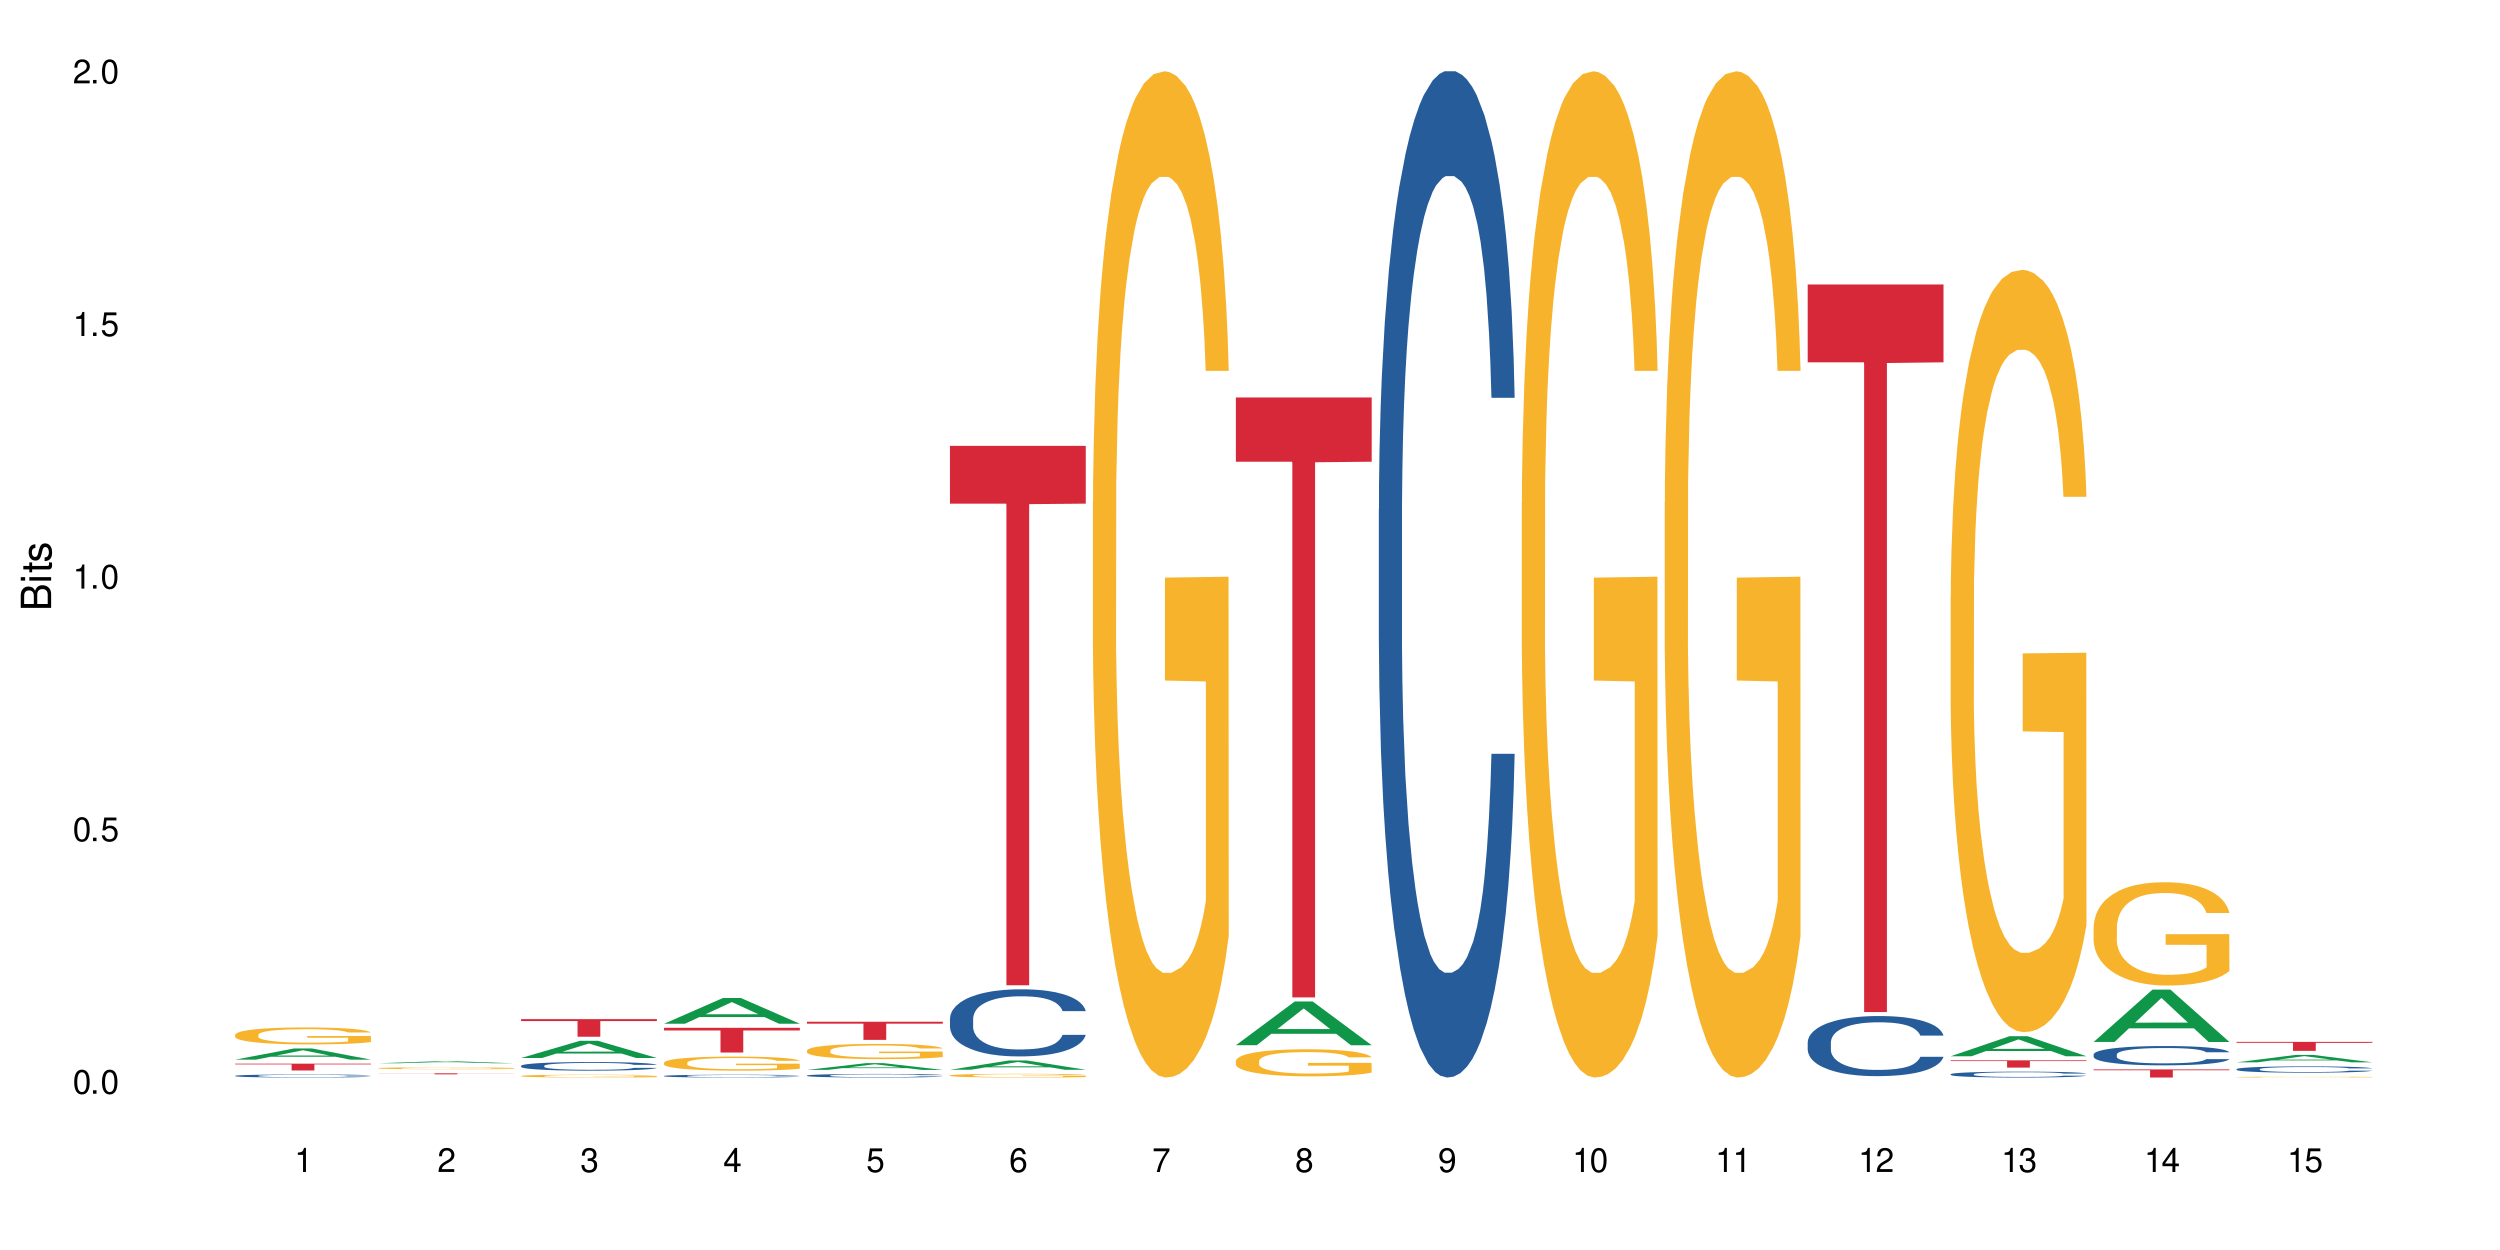 <?xml version="1.0" encoding="UTF-8"?>
<svg xmlns="http://www.w3.org/2000/svg" xmlns:xlink="http://www.w3.org/1999/xlink" width="720" height="360" viewBox="0 0 720 360">
<defs>
<g>
<g id="glyph-0-0">
</g>
<g id="glyph-0-1">
<path d="M 2.641 -6.938 C 2 -6.938 1.422 -6.656 1.078 -6.172 C 0.641 -5.562 0.406 -4.641 0.406 -3.359 C 0.406 -1.016 1.188 0.219 2.641 0.219 C 4.078 0.219 4.859 -1.016 4.859 -3.297 C 4.859 -4.641 4.656 -5.547 4.203 -6.172 C 3.844 -6.656 3.281 -6.938 2.641 -6.938 Z M 2.641 -6.188 C 3.547 -6.188 4 -5.25 4 -3.375 C 4 -1.406 3.562 -0.484 2.625 -0.484 C 1.734 -0.484 1.281 -1.438 1.281 -3.344 C 1.281 -5.25 1.734 -6.188 2.641 -6.188 Z M 2.641 -6.188 "/>
</g>
<g id="glyph-0-2">
<path d="M 1.828 -1 L 0.828 -1 L 0.828 0 L 1.828 0 Z M 1.828 -1 "/>
</g>
<g id="glyph-0-3">
<path d="M 4.562 -6.797 L 1.062 -6.797 L 0.547 -3.094 L 1.328 -3.094 C 1.719 -3.562 2.047 -3.734 2.578 -3.734 C 3.484 -3.734 4.062 -3.109 4.062 -2.094 C 4.062 -1.125 3.484 -0.531 2.578 -0.531 C 1.828 -0.531 1.375 -0.906 1.188 -1.672 L 0.328 -1.672 C 0.453 -1.109 0.547 -0.844 0.75 -0.594 C 1.125 -0.078 1.828 0.219 2.594 0.219 C 3.969 0.219 4.922 -0.781 4.922 -2.219 C 4.922 -3.562 4.031 -4.484 2.719 -4.484 C 2.25 -4.484 1.859 -4.359 1.469 -4.062 L 1.734 -5.969 L 4.562 -5.969 Z M 4.562 -6.797 "/>
</g>
<g id="glyph-0-4">
<path d="M 2.484 -4.938 L 2.484 0 L 3.328 0 L 3.328 -6.938 L 2.766 -6.938 C 2.469 -5.875 2.281 -5.734 0.984 -5.562 L 0.984 -4.938 Z M 2.484 -4.938 "/>
</g>
<g id="glyph-0-5">
<path d="M 4.859 -0.828 L 1.281 -0.828 C 1.359 -1.406 1.672 -1.781 2.5 -2.281 L 3.469 -2.828 C 4.406 -3.344 4.906 -4.062 4.906 -4.906 C 4.906 -5.484 4.672 -6.031 4.266 -6.406 C 3.859 -6.766 3.375 -6.938 2.719 -6.938 C 1.859 -6.938 1.219 -6.625 0.844 -6.031 C 0.609 -5.672 0.5 -5.234 0.484 -4.531 L 1.328 -4.531 C 1.359 -5.016 1.406 -5.281 1.531 -5.516 C 1.75 -5.938 2.188 -6.203 2.703 -6.203 C 3.469 -6.203 4.031 -5.641 4.031 -4.891 C 4.031 -4.344 3.719 -3.859 3.125 -3.516 L 2.234 -3 C 0.812 -2.172 0.406 -1.531 0.328 -0.016 L 4.859 -0.016 Z M 4.859 -0.828 "/>
</g>
<g id="glyph-0-6">
<path d="M 2.125 -3.188 L 2.578 -3.188 C 3.5 -3.188 3.984 -2.766 3.984 -1.922 C 3.984 -1.062 3.469 -0.531 2.594 -0.531 C 1.656 -0.531 1.203 -1 1.156 -2.016 L 0.312 -2.016 C 0.344 -1.453 0.438 -1.094 0.609 -0.781 C 0.953 -0.109 1.625 0.219 2.547 0.219 C 3.953 0.219 4.859 -0.625 4.859 -1.938 C 4.859 -2.828 4.516 -3.297 3.703 -3.594 C 4.344 -3.844 4.656 -4.328 4.656 -5.031 C 4.656 -6.219 3.875 -6.938 2.578 -6.938 C 1.203 -6.938 0.484 -6.172 0.453 -4.703 L 1.297 -4.703 C 1.312 -5.125 1.344 -5.359 1.453 -5.578 C 1.641 -5.969 2.062 -6.203 2.594 -6.203 C 3.344 -6.203 3.797 -5.75 3.797 -5 C 3.797 -4.516 3.609 -4.219 3.25 -4.047 C 3.016 -3.953 2.703 -3.922 2.125 -3.906 Z M 2.125 -3.188 "/>
</g>
<g id="glyph-0-7">
<path d="M 3.141 -1.672 L 3.141 0 L 3.984 0 L 3.984 -1.672 L 4.984 -1.672 L 4.984 -2.438 L 3.984 -2.438 L 3.984 -6.938 L 3.359 -6.938 L 0.266 -2.578 L 0.266 -1.672 Z M 3.141 -2.438 L 1 -2.438 L 3.141 -5.5 Z M 3.141 -2.438 "/>
</g>
<g id="glyph-0-8">
<path d="M 4.781 -5.125 C 4.609 -6.266 3.891 -6.938 2.844 -6.938 C 2.094 -6.938 1.422 -6.578 1.031 -5.953 C 0.594 -5.266 0.406 -4.422 0.406 -3.172 C 0.406 -2 0.578 -1.25 0.984 -0.641 C 1.359 -0.078 1.953 0.219 2.703 0.219 C 3.984 0.219 4.922 -0.75 4.922 -2.094 C 4.922 -3.375 4.062 -4.281 2.844 -4.281 C 2.172 -4.281 1.641 -4.031 1.281 -3.516 C 1.281 -5.234 1.828 -6.188 2.797 -6.188 C 3.391 -6.188 3.797 -5.797 3.938 -5.125 Z M 2.734 -3.531 C 3.547 -3.531 4.062 -2.953 4.062 -2.031 C 4.062 -1.156 3.484 -0.531 2.703 -0.531 C 1.922 -0.531 1.328 -1.188 1.328 -2.078 C 1.328 -2.938 1.906 -3.531 2.734 -3.531 Z M 2.734 -3.531 "/>
</g>
<g id="glyph-0-9">
<path d="M 4.984 -6.797 L 0.438 -6.797 L 0.438 -5.969 L 4.109 -5.969 C 2.5 -3.656 1.828 -2.234 1.328 0 L 2.219 0 C 2.594 -2.172 3.453 -4.047 4.984 -6.094 Z M 4.984 -6.797 "/>
</g>
<g id="glyph-0-10">
<path d="M 3.75 -3.656 C 4.469 -4.094 4.688 -4.438 4.688 -5.078 C 4.688 -6.172 3.844 -6.938 2.641 -6.938 C 1.438 -6.938 0.594 -6.172 0.594 -5.094 C 0.594 -4.438 0.812 -4.094 1.516 -3.656 C 0.734 -3.266 0.359 -2.703 0.359 -1.922 C 0.359 -0.656 1.281 0.219 2.641 0.219 C 3.984 0.219 4.922 -0.656 4.922 -1.922 C 4.922 -2.703 4.531 -3.266 3.75 -3.656 Z M 2.641 -6.188 C 3.359 -6.188 3.812 -5.75 3.812 -5.062 C 3.812 -4.406 3.344 -3.984 2.641 -3.984 C 1.922 -3.984 1.453 -4.406 1.453 -5.078 C 1.453 -5.75 1.922 -6.188 2.641 -6.188 Z M 2.641 -3.266 C 3.484 -3.266 4.062 -2.719 4.062 -1.906 C 4.062 -1.078 3.484 -0.531 2.625 -0.531 C 1.797 -0.531 1.219 -1.094 1.219 -1.906 C 1.219 -2.719 1.781 -3.266 2.641 -3.266 Z M 2.641 -3.266 "/>
</g>
<g id="glyph-0-11">
<path d="M 0.516 -1.578 C 0.672 -0.453 1.406 0.219 2.438 0.219 C 3.188 0.219 3.859 -0.141 4.266 -0.766 C 4.688 -1.453 4.891 -2.297 4.891 -3.547 C 4.891 -4.719 4.703 -5.453 4.312 -6.078 C 3.938 -6.641 3.344 -6.938 2.594 -6.938 C 1.297 -6.938 0.359 -5.969 0.359 -4.625 C 0.359 -3.344 1.234 -2.453 2.453 -2.453 C 3.094 -2.453 3.578 -2.672 4.016 -3.203 C 4 -1.484 3.469 -0.531 2.5 -0.531 C 1.906 -0.531 1.484 -0.906 1.359 -1.578 Z M 2.578 -6.203 C 3.375 -6.203 3.969 -5.531 3.969 -4.641 C 3.969 -3.797 3.391 -3.188 2.547 -3.188 C 1.734 -3.188 1.234 -3.766 1.234 -4.688 C 1.234 -5.562 1.797 -6.203 2.578 -6.203 Z M 2.578 -6.203 "/>
</g>
<g id="glyph-1-0">
</g>
<g id="glyph-1-1">
<path d="M 0 -0.953 L 0 -4.891 C 0 -5.719 -0.234 -6.344 -0.734 -6.797 C -1.188 -7.234 -1.812 -7.469 -2.5 -7.469 C -3.547 -7.469 -4.188 -7 -4.625 -5.875 C -4.984 -6.688 -5.625 -7.094 -6.531 -7.094 C -7.172 -7.094 -7.734 -6.859 -8.141 -6.391 C -8.562 -5.922 -8.75 -5.344 -8.75 -4.5 L -8.75 -0.953 Z M -4.984 -2.062 L -7.766 -2.062 L -7.766 -4.219 C -7.766 -4.844 -7.688 -5.203 -7.453 -5.5 C -7.219 -5.812 -6.859 -5.969 -6.375 -5.969 C -5.891 -5.969 -5.531 -5.812 -5.297 -5.5 C -5.062 -5.203 -4.984 -4.844 -4.984 -4.219 Z M -0.984 -2.062 L -4 -2.062 L -4 -4.781 C -4 -5.766 -3.438 -6.359 -2.484 -6.359 C -1.547 -6.359 -0.984 -5.766 -0.984 -4.781 Z M -0.984 -2.062 "/>
</g>
<g id="glyph-1-2">
<path d="M -6.281 -1.797 L -6.281 -0.797 L 0 -0.797 L 0 -1.797 Z M -8.75 -1.797 L -8.75 -0.797 L -7.484 -0.797 L -7.484 -1.797 Z M -8.75 -1.797 "/>
</g>
<g id="glyph-1-3">
<path d="M -6.281 -3.047 L -6.281 -2.016 L -8.016 -2.016 L -8.016 -1.016 L -6.281 -1.016 L -6.281 -0.172 L -5.469 -0.172 L -5.469 -1.016 L -0.719 -1.016 C -0.078 -1.016 0.281 -1.453 0.281 -2.234 C 0.281 -2.5 0.25 -2.719 0.188 -3.047 L -0.641 -3.047 C -0.609 -2.906 -0.594 -2.766 -0.594 -2.562 C -0.594 -2.141 -0.719 -2.016 -1.156 -2.016 L -5.469 -2.016 L -5.469 -3.047 Z M -6.281 -3.047 "/>
</g>
<g id="glyph-1-4">
<path d="M -4.531 -5.25 C -5.766 -5.25 -6.469 -4.422 -6.469 -2.969 C -6.469 -1.516 -5.719 -0.562 -4.547 -0.562 C -3.562 -0.562 -3.094 -1.062 -2.734 -2.562 L -2.516 -3.484 C -2.344 -4.188 -2.094 -4.469 -1.641 -4.469 C -1.047 -4.469 -0.641 -3.875 -0.641 -3 C -0.641 -2.453 -0.797 -2 -1.062 -1.75 C -1.25 -1.594 -1.422 -1.531 -1.875 -1.469 L -1.875 -0.406 C -0.422 -0.453 0.281 -1.266 0.281 -2.922 C 0.281 -4.5 -0.5 -5.516 -1.719 -5.516 C -2.656 -5.516 -3.172 -4.984 -3.469 -3.734 L -3.703 -2.766 C -3.891 -1.953 -4.156 -1.609 -4.594 -1.609 C -5.188 -1.609 -5.547 -2.125 -5.547 -2.938 C -5.547 -3.75 -5.203 -4.172 -4.531 -4.203 Z M -4.531 -5.25 "/>
</g>
</g>
</defs>
<rect x="-72" y="-36" width="864" height="432" fill="rgb(100%, 100%, 100%)" fill-opacity="1"/>
<path fill-rule="nonzero" fill="rgb(6.275%, 58.824%, 28.235%)" fill-opacity="1" d="M 67.73 305.176 L 67.773 305.176 L 84.695 301.957 L 89.836 301.957 L 106.844 305.18 L 100.867 305.18 L 96.605 304.34 L 77.926 304.34 L 73.75 305.176 L 67.73 305.176 L 79.723 303.992 L 94.895 303.988 L 87.328 302.484 L 87.246 302.48 L 87.16 302.488 L 79.684 303.988 L 79.723 303.992 Z M 67.73 305.176 "/>
<path fill-rule="nonzero" fill="rgb(14.51%, 36.078%, 60%)" fill-opacity="1" d="M 67.73 309.836 L 67.777 309.836 L 67.777 309.816 L 67.922 309.785 L 68.254 309.746 L 68.59 309.719 L 69.449 309.672 L 70.641 309.625 L 71.879 309.59 L 72.785 309.57 L 73.598 309.555 L 75.457 309.523 L 76.652 309.508 L 77.938 309.496 L 79.512 309.48 L 80.656 309.473 L 83.234 309.461 L 85.141 309.453 L 89.816 309.453 L 91.723 309.457 L 93.105 309.461 L 94.633 309.465 L 95.922 309.473 L 98.164 309.492 L 100.168 309.512 L 101.074 309.527 L 102.504 309.551 L 103.602 309.574 L 104.363 309.598 L 105.223 309.625 L 105.984 309.66 L 106.559 309.703 L 106.844 309.738 L 100.168 309.738 L 99.832 309.707 L 99.449 309.68 L 98.734 309.648 L 98.02 309.625 L 97.02 309.602 L 96.113 309.586 L 94.871 309.57 L 93.773 309.562 L 92.629 309.555 L 91.531 309.547 L 89.434 309.543 L 87 309.543 L 86.094 309.547 L 84.234 309.551 L 83.234 309.559 L 81.801 309.57 L 80.801 309.578 L 79.609 309.594 L 78.797 309.609 L 77.797 309.629 L 77.078 309.648 L 76.27 309.676 L 75.793 309.695 L 75.363 309.719 L 74.98 309.742 L 74.695 309.773 L 74.504 309.801 L 74.41 309.832 L 74.41 309.957 L 74.504 309.984 L 74.742 310.02 L 75.363 310.066 L 76.27 310.109 L 77.32 310.145 L 78.32 310.168 L 78.891 310.18 L 79.656 310.191 L 80.848 310.207 L 82.566 310.223 L 83.566 310.23 L 85.094 310.238 L 86.668 310.242 L 88.766 310.242 L 90.625 310.238 L 91.867 310.234 L 93.156 310.227 L 94.918 310.215 L 96.016 310.199 L 96.969 310.184 L 97.688 310.168 L 98.164 310.156 L 98.879 310.133 L 99.449 310.105 L 99.879 310.078 L 100.168 310.051 L 106.844 310.051 L 106.559 310.082 L 106.129 310.113 L 105.699 310.137 L 105.031 310.164 L 104.27 310.188 L 103.172 310.219 L 102.266 310.234 L 101.074 310.258 L 99.977 310.27 L 98.781 310.285 L 97.02 310.301 L 95.875 310.309 L 94.633 310.316 L 93.156 310.324 L 91.293 310.328 L 89.289 310.332 L 85.426 310.332 L 83.949 310.328 L 81.992 310.32 L 79.559 310.305 L 77.797 310.289 L 76.414 310.273 L 75.219 310.258 L 73.883 310.238 L 72.168 310.203 L 71.117 310.176 L 70.402 310.152 L 69.59 310.121 L 69.02 310.094 L 68.352 310.047 L 67.875 309.992 L 67.73 309.945 Z M 67.73 309.836 "/>
<path fill-rule="nonzero" fill="rgb(96.863%, 70.196%, 16.863%)" fill-opacity="1" d="M 67.73 297.996 L 67.777 297.992 L 67.777 297.902 L 67.969 297.703 L 68.445 297.426 L 69.066 297.199 L 69.734 297.02 L 70.164 296.926 L 70.879 296.793 L 71.5 296.695 L 73.074 296.492 L 75.078 296.305 L 76.172 296.227 L 77.414 296.148 L 79.18 296.066 L 79.988 296.035 L 82.469 295.961 L 85.285 295.918 L 88.383 295.906 L 89.816 295.91 L 91.77 295.926 L 94.441 295.977 L 95.969 296.02 L 97.16 296.066 L 98.402 296.125 L 99.926 296.211 L 101.359 296.32 L 102.504 296.426 L 103.648 296.559 L 104.602 296.703 L 105.414 296.859 L 106.129 297.047 L 106.559 297.203 L 106.844 297.359 L 100.215 297.359 L 99.832 297.203 L 99.402 297.082 L 98.688 296.934 L 97.973 296.828 L 97.258 296.742 L 95.922 296.629 L 94.777 296.555 L 93.344 296.492 L 91.961 296.453 L 90.387 296.426 L 89.434 296.418 L 86.906 296.418 L 84.617 296.449 L 83.281 296.484 L 82.328 296.52 L 80.992 296.586 L 80.18 296.641 L 79.703 296.676 L 78.273 296.816 L 77.32 296.941 L 76.793 297.023 L 76.125 297.16 L 75.648 297.277 L 75.125 297.457 L 74.84 297.59 L 74.457 297.895 L 74.41 298.699 L 74.551 298.867 L 74.84 299.051 L 75.219 299.211 L 75.793 299.383 L 76.363 299.512 L 77.367 299.684 L 78.227 299.801 L 78.891 299.875 L 80.18 299.996 L 80.703 300.039 L 81.945 300.117 L 83.234 300.18 L 84.809 300.234 L 86 300.262 L 87.906 300.281 L 90.34 300.281 L 93.203 300.258 L 95.016 300.219 L 96.254 300.184 L 97.066 300.152 L 98.066 300.105 L 98.781 300.059 L 99.449 300.012 L 100.262 299.934 L 100.262 298.867 L 88.48 298.863 L 88.48 298.363 L 106.797 298.359 L 106.844 300.105 L 105.844 300.227 L 104.602 300.34 L 103.41 300.43 L 102.168 300.508 L 100.406 300.59 L 98.973 300.645 L 96.781 300.707 L 94.777 300.746 L 92.676 300.773 L 90.816 300.789 L 88.621 300.793 L 86.668 300.781 L 84.57 300.758 L 82.898 300.719 L 81.371 300.676 L 79.848 300.617 L 77.938 300.523 L 76.699 300.449 L 75.41 300.355 L 74.121 300.242 L 72.977 300.121 L 72.215 300.027 L 71.453 299.922 L 70.641 299.789 L 69.879 299.637 L 69.305 299.496 L 68.781 299.34 L 68.398 299.195 L 68.016 298.992 L 67.828 298.832 L 67.73 298.695 Z M 67.73 297.996 "/>
<path fill-rule="nonzero" fill="rgb(83.922%, 15.686%, 22.353%)" fill-opacity="1" d="M 67.73 306.344 L 106.844 306.344 L 106.844 306.551 L 90.543 306.555 L 90.543 308.289 L 83.984 308.289 L 83.984 306.555 L 83.891 306.551 L 67.73 306.551 Z M 67.73 306.344 "/>
<path fill-rule="nonzero" fill="rgb(6.275%, 58.824%, 28.235%)" fill-opacity="1" d="M 108.902 306.223 L 108.945 306.223 L 125.867 305.637 L 131.008 305.637 L 148.016 306.223 L 142.039 306.223 L 137.777 306.07 L 119.098 306.07 L 114.922 306.223 L 108.902 306.223 L 120.895 306.008 L 136.062 306.004 L 128.5 305.73 L 128.332 305.73 L 120.855 306.004 L 120.895 306.008 Z M 108.902 306.223 "/>
<path fill-rule="nonzero" fill="rgb(96.863%, 70.196%, 16.863%)" fill-opacity="1" d="M 108.902 307.625 L 108.949 307.625 L 108.949 307.617 L 109.141 307.594 L 109.617 307.562 L 110.238 307.535 L 110.906 307.516 L 111.336 307.504 L 112.051 307.488 L 112.672 307.477 L 114.246 307.453 L 116.25 307.434 L 117.344 307.426 L 118.586 307.414 L 120.352 307.406 L 121.16 307.402 L 123.641 307.395 L 126.457 307.391 L 129.555 307.387 L 130.988 307.387 L 132.941 307.391 L 135.613 307.395 L 137.141 307.402 L 138.332 307.406 L 139.574 307.414 L 141.098 307.422 L 142.531 307.434 L 143.676 307.445 L 144.82 307.461 L 145.773 307.48 L 146.586 307.496 L 147.301 307.52 L 147.73 307.535 L 148.016 307.555 L 141.387 307.555 L 141.004 307.535 L 140.574 307.523 L 139.859 307.504 L 139.145 307.492 L 138.43 307.484 L 137.094 307.469 L 135.949 307.461 L 134.516 307.453 L 133.133 307.449 L 131.559 307.445 L 128.078 307.445 L 125.789 307.449 L 124.453 307.453 L 123.5 307.457 L 122.164 307.465 L 121.352 307.473 L 120.875 307.477 L 119.445 307.492 L 118.488 307.504 L 117.965 307.516 L 117.297 307.531 L 116.82 307.543 L 116.297 307.566 L 116.008 307.578 L 115.629 307.613 L 115.582 307.707 L 115.723 307.727 L 116.008 307.746 L 116.391 307.766 L 116.965 307.785 L 117.535 307.797 L 118.539 307.82 L 119.395 307.832 L 120.062 307.84 L 121.352 307.855 L 121.875 307.859 L 123.117 307.867 L 124.406 307.875 L 125.98 307.883 L 127.172 307.883 L 129.078 307.887 L 131.512 307.887 L 134.375 307.883 L 136.188 307.879 L 137.426 307.875 L 138.238 307.871 L 139.238 307.867 L 139.953 307.863 L 140.621 307.855 L 141.434 307.848 L 141.434 307.727 L 129.652 307.727 L 129.652 307.668 L 147.969 307.668 L 148.016 307.867 L 147.016 307.879 L 145.773 307.895 L 144.582 307.902 L 143.34 307.914 L 141.578 307.922 L 140.145 307.93 L 137.949 307.934 L 135.949 307.941 L 133.848 307.941 L 131.988 307.945 L 127.84 307.945 L 125.742 307.941 L 124.07 307.938 L 122.543 307.934 L 121.02 307.926 L 119.109 307.914 L 117.871 307.906 L 115.293 307.883 L 114.148 307.867 L 113.387 307.859 L 112.625 307.844 L 111.812 307.832 L 111.051 307.812 L 110.477 307.797 L 109.953 307.781 L 109.57 307.762 L 109.188 307.738 L 108.996 307.723 L 108.902 307.707 Z M 108.902 307.625 "/>
<path fill-rule="nonzero" fill="rgb(83.922%, 15.686%, 22.353%)" fill-opacity="1" d="M 108.902 309.109 L 148.016 309.109 L 148.016 309.141 L 131.715 309.141 L 131.715 309.41 L 125.156 309.41 L 125.156 309.141 L 108.902 309.141 Z M 108.902 309.109 "/>
<path fill-rule="nonzero" fill="rgb(6.275%, 58.824%, 28.235%)" fill-opacity="1" d="M 150.074 304.703 L 150.117 304.695 L 167.039 299.742 L 172.18 299.742 L 189.188 304.707 L 183.211 304.707 L 178.949 303.41 L 160.27 303.41 L 156.09 304.703 L 150.074 304.703 L 162.066 302.875 L 177.234 302.867 L 169.672 300.551 L 169.59 300.547 L 169.504 300.562 L 162.027 302.867 L 162.066 302.875 Z M 150.074 304.703 "/>
<path fill-rule="nonzero" fill="rgb(14.51%, 36.078%, 60%)" fill-opacity="1" d="M 150.074 306.949 L 150.121 306.949 L 150.121 306.895 L 150.266 306.809 L 150.598 306.699 L 150.934 306.625 L 151.793 306.488 L 152.984 306.359 L 154.223 306.262 L 155.129 306.199 L 155.941 306.156 L 157.801 306.07 L 158.992 306.027 L 160.281 305.988 L 161.855 305.953 L 163 305.93 L 165.578 305.891 L 167.484 305.875 L 168.965 305.871 L 172.16 305.871 L 174.066 305.879 L 175.449 305.891 L 176.977 305.91 L 178.266 305.93 L 180.508 305.98 L 182.508 306.043 L 183.414 306.078 L 184.848 306.148 L 185.945 306.219 L 186.707 306.277 L 187.566 306.359 L 188.328 306.461 L 188.902 306.578 L 189.188 306.676 L 182.508 306.676 L 182.176 306.586 L 181.793 306.516 L 181.078 306.422 L 180.363 306.355 L 179.359 306.289 L 178.453 306.246 L 177.215 306.203 L 176.117 306.176 L 174.973 306.156 L 173.875 306.141 L 171.777 306.129 L 169.344 306.129 L 168.438 306.133 L 166.578 306.152 L 165.578 306.168 L 164.145 306.199 L 163.145 306.227 L 161.953 306.273 L 161.141 306.312 L 160.137 306.371 L 159.422 306.422 L 158.613 306.5 L 158.137 306.555 L 157.707 306.617 L 157.324 306.695 L 157.039 306.773 L 156.848 306.855 L 156.754 306.938 L 156.754 307.289 L 156.848 307.371 L 157.086 307.469 L 157.707 307.605 L 158.613 307.727 L 159.66 307.82 L 160.664 307.891 L 161.234 307.922 L 162 307.957 L 163.191 308.004 L 164.91 308.047 L 165.91 308.066 L 167.438 308.086 L 169.012 308.094 L 171.109 308.094 L 172.969 308.086 L 174.211 308.074 L 175.496 308.055 L 177.262 308.016 L 178.359 307.98 L 179.312 307.938 L 180.027 307.895 L 180.508 307.859 L 181.223 307.789 L 181.793 307.711 L 182.223 307.629 L 182.508 307.555 L 189.188 307.555 L 188.902 307.645 L 188.473 307.734 L 188.043 307.797 L 187.375 307.879 L 186.613 307.949 L 185.516 308.027 L 184.609 308.078 L 183.414 308.137 L 182.32 308.18 L 181.125 308.219 L 179.359 308.266 L 178.215 308.285 L 176.977 308.309 L 175.496 308.324 L 173.637 308.34 L 171.633 308.352 L 169.773 308.352 L 167.77 308.348 L 166.293 308.34 L 164.336 308.316 L 161.902 308.277 L 160.137 308.234 L 158.754 308.191 L 157.562 308.145 L 156.227 308.086 L 154.512 307.984 L 153.461 307.906 L 152.746 307.844 L 151.934 307.754 L 151.363 307.676 L 150.695 307.551 L 150.219 307.387 L 150.074 307.262 Z M 150.074 306.949 "/>
<path fill-rule="nonzero" fill="rgb(96.863%, 70.196%, 16.863%)" fill-opacity="1" d="M 150.074 309.867 L 150.121 309.863 L 150.121 309.852 L 150.312 309.816 L 150.789 309.77 L 151.41 309.73 L 152.078 309.703 L 152.508 309.688 L 153.223 309.664 L 153.844 309.648 L 155.418 309.613 L 157.418 309.582 L 158.516 309.57 L 159.758 309.559 L 161.523 309.543 L 162.332 309.539 L 164.812 309.527 L 167.629 309.52 L 170.727 309.516 L 172.16 309.516 L 174.113 309.52 L 176.785 309.527 L 178.312 309.535 L 179.504 309.543 L 180.746 309.551 L 182.27 309.566 L 183.703 309.586 L 184.848 309.602 L 185.992 309.625 L 186.945 309.648 L 187.758 309.676 L 188.473 309.707 L 188.902 309.734 L 189.188 309.758 L 182.559 309.758 L 182.176 309.734 L 181.746 309.711 L 181.031 309.688 L 179.602 309.656 L 178.266 309.637 L 177.121 309.625 L 175.688 309.613 L 174.305 309.609 L 172.73 309.602 L 169.25 309.602 L 166.961 309.605 L 165.625 309.613 L 164.672 309.617 L 163.336 309.629 L 162.523 309.641 L 162.047 309.645 L 160.617 309.668 L 159.66 309.688 L 159.137 309.703 L 158.469 309.727 L 157.992 309.746 L 157.469 309.777 L 157.18 309.797 L 156.801 309.848 L 156.754 309.984 L 156.895 310.012 L 157.18 310.043 L 157.562 310.07 L 158.137 310.098 L 158.707 310.117 L 159.711 310.148 L 160.566 310.168 L 161.234 310.18 L 162.523 310.199 L 163.047 310.207 L 164.289 310.219 L 165.578 310.23 L 167.148 310.238 L 168.344 310.242 L 170.25 310.246 L 172.684 310.246 L 175.547 310.242 L 177.359 310.238 L 178.598 310.23 L 179.41 310.227 L 180.41 310.219 L 181.125 310.211 L 181.793 310.203 L 182.605 310.188 L 182.605 310.012 L 170.824 310.012 L 170.824 309.926 L 189.141 309.926 L 189.188 310.219 L 188.188 310.238 L 186.945 310.258 L 185.754 310.273 L 184.512 310.285 L 182.746 310.301 L 181.316 310.309 L 179.121 310.316 L 177.121 310.324 L 175.02 310.328 L 173.16 310.332 L 169.012 310.332 L 166.91 310.328 L 165.242 310.32 L 163.715 310.312 L 162.191 310.305 L 160.281 310.289 L 159.043 310.273 L 156.465 310.242 L 155.32 310.219 L 154.559 310.203 L 153.793 310.188 L 152.984 310.164 L 152.219 310.141 L 151.648 310.117 L 151.125 310.09 L 150.742 310.066 L 150.359 310.031 L 150.168 310.004 L 150.074 309.98 Z M 150.074 309.867 "/>
<path fill-rule="nonzero" fill="rgb(83.922%, 15.686%, 22.353%)" fill-opacity="1" d="M 150.074 293.516 L 189.188 293.516 L 189.188 294.059 L 172.887 294.062 L 172.887 298.578 L 166.328 298.578 L 166.328 294.066 L 166.234 294.059 L 150.074 294.059 Z M 150.074 293.516 "/>
<path fill-rule="nonzero" fill="rgb(6.275%, 58.824%, 28.235%)" fill-opacity="1" d="M 191.246 294.836 L 191.289 294.828 L 208.211 287.422 L 213.352 287.422 L 230.359 294.844 L 224.383 294.844 L 220.121 292.906 L 201.441 292.906 L 197.262 294.836 L 191.246 294.836 L 203.238 292.105 L 218.406 292.098 L 210.844 288.633 L 210.762 288.625 L 210.676 288.648 L 203.195 292.098 L 203.238 292.105 Z M 191.246 294.836 "/>
<path fill-rule="nonzero" fill="rgb(14.51%, 36.078%, 60%)" fill-opacity="1" d="M 191.246 309.871 L 191.293 309.871 L 191.293 309.855 L 191.438 309.824 L 191.77 309.789 L 192.105 309.766 L 192.965 309.723 L 194.156 309.68 L 195.395 309.645 L 196.301 309.625 L 197.113 309.613 L 198.973 309.586 L 200.164 309.57 L 201.453 309.559 L 203.027 309.543 L 204.172 309.539 L 206.746 309.527 L 208.656 309.52 L 215.238 309.52 L 216.621 309.523 L 218.148 309.531 L 219.438 309.539 L 221.676 309.555 L 223.68 309.574 L 224.586 309.586 L 226.02 309.609 L 227.117 309.633 L 227.879 309.652 L 228.738 309.68 L 229.5 309.711 L 230.074 309.75 L 230.359 309.781 L 223.68 309.781 L 223.348 309.754 L 222.965 309.73 L 222.25 309.699 L 221.535 309.676 L 220.531 309.656 L 219.625 309.641 L 218.387 309.629 L 217.289 309.617 L 216.145 309.613 L 215.047 309.605 L 212.949 309.602 L 210.516 309.602 L 209.609 309.605 L 207.75 309.609 L 206.746 309.617 L 205.316 309.625 L 204.316 309.637 L 203.121 309.652 L 202.312 309.664 L 201.309 309.684 L 200.594 309.699 L 199.785 309.723 L 199.309 309.742 L 198.879 309.766 L 198.496 309.789 L 198.211 309.812 L 198.02 309.844 L 197.922 309.867 L 197.922 309.984 L 198.02 310.012 L 198.258 310.043 L 198.879 310.086 L 199.785 310.129 L 200.832 310.16 L 201.836 310.18 L 202.406 310.191 L 203.172 310.203 L 204.363 310.219 L 206.082 310.234 L 207.082 310.238 L 208.609 310.246 L 214.141 310.246 L 215.383 310.242 L 216.668 310.234 L 218.434 310.223 L 219.531 310.211 L 221.199 310.184 L 221.676 310.172 L 222.395 310.148 L 222.965 310.121 L 223.395 310.098 L 223.68 310.07 L 230.359 310.07 L 230.074 310.102 L 229.645 310.129 L 229.215 310.152 L 228.547 310.176 L 227.781 310.199 L 226.688 310.227 L 225.781 310.242 L 224.586 310.262 L 223.488 310.277 L 222.297 310.289 L 220.531 310.305 L 219.387 310.312 L 218.148 310.316 L 216.668 310.324 L 214.809 310.328 L 212.805 310.332 L 208.941 310.332 L 207.465 310.328 L 205.508 310.32 L 203.074 310.309 L 201.309 310.293 L 199.926 310.281 L 198.734 310.266 L 197.398 310.246 L 195.684 310.211 L 194.633 310.188 L 193.918 310.164 L 193.105 310.137 L 192.535 310.109 L 191.867 310.07 L 191.391 310.016 L 191.246 309.977 Z M 191.246 309.871 "/>
<path fill-rule="nonzero" fill="rgb(96.863%, 70.196%, 16.863%)" fill-opacity="1" d="M 191.246 306.035 L 191.293 306.031 L 191.293 305.957 L 191.484 305.793 L 191.961 305.562 L 192.582 305.371 L 193.25 305.227 L 193.68 305.148 L 194.395 305.035 L 195.016 304.953 L 196.59 304.789 L 198.59 304.633 L 199.688 304.566 L 200.93 304.504 L 202.695 304.434 L 203.504 304.406 L 205.984 304.348 L 208.801 304.309 L 211.898 304.297 L 213.332 304.301 L 215.285 304.316 L 217.957 304.359 L 219.484 304.395 L 220.676 304.434 L 221.918 304.48 L 223.441 304.555 L 224.875 304.645 L 226.02 304.73 L 227.164 304.844 L 228.117 304.961 L 228.93 305.09 L 229.645 305.246 L 230.074 305.375 L 230.359 305.508 L 223.73 305.508 L 223.348 305.375 L 222.918 305.277 L 222.203 305.156 L 221.488 305.066 L 220.77 304.996 L 219.438 304.898 L 218.293 304.84 L 216.859 304.789 L 215.477 304.754 L 213.902 304.73 L 212.949 304.727 L 210.422 304.727 L 208.133 304.75 L 206.797 304.781 L 205.84 304.809 L 204.508 304.867 L 203.695 304.91 L 203.219 304.941 L 201.789 305.055 L 200.832 305.156 L 200.309 305.227 L 199.641 305.34 L 199.164 305.441 L 198.641 305.586 L 198.352 305.699 L 197.973 305.949 L 197.922 306.617 L 198.066 306.758 L 198.352 306.91 L 198.734 307.043 L 199.309 307.184 L 199.879 307.293 L 200.883 307.438 L 201.738 307.531 L 202.406 307.594 L 203.695 307.695 L 204.219 307.727 L 205.461 307.797 L 206.746 307.848 L 208.32 307.891 L 209.516 307.914 L 211.422 307.934 L 213.855 307.934 L 216.719 307.91 L 218.531 307.879 L 219.77 307.852 L 220.582 307.824 L 221.582 307.785 L 222.297 307.746 L 222.965 307.707 L 223.777 307.645 L 223.777 306.758 L 211.996 306.754 L 211.996 306.34 L 230.312 306.336 L 230.359 307.785 L 229.355 307.883 L 228.117 307.98 L 226.926 308.055 L 225.684 308.117 L 223.918 308.188 L 222.488 308.23 L 220.293 308.285 L 218.293 308.316 L 216.191 308.34 L 214.332 308.352 L 212.137 308.355 L 210.184 308.348 L 208.082 308.324 L 206.414 308.293 L 204.887 308.258 L 203.359 308.211 L 201.453 308.133 L 200.215 308.07 L 198.926 307.992 L 197.637 307.898 L 196.492 307.797 L 195.73 307.723 L 194.965 307.633 L 194.156 307.52 L 193.391 307.395 L 192.82 307.281 L 192.297 307.152 L 191.914 307.027 L 191.531 306.863 L 191.34 306.727 L 191.246 306.613 Z M 191.246 306.035 "/>
<path fill-rule="nonzero" fill="rgb(83.922%, 15.686%, 22.353%)" fill-opacity="1" d="M 191.246 296.008 L 230.359 296.008 L 230.359 296.77 L 214.059 296.777 L 214.059 303.137 L 207.5 303.137 L 207.5 296.785 L 207.402 296.77 L 191.246 296.77 Z M 191.246 296.008 "/>
<path fill-rule="nonzero" fill="rgb(6.275%, 58.824%, 28.235%)" fill-opacity="1" d="M 232.418 308.129 L 232.461 308.129 L 249.383 306.191 L 254.523 306.191 L 271.531 308.133 L 265.555 308.133 L 261.293 307.625 L 242.613 307.625 L 238.434 308.129 L 232.418 308.129 L 244.41 307.418 L 259.578 307.414 L 252.016 306.508 L 251.934 306.508 L 251.848 306.512 L 244.367 307.414 L 244.41 307.418 Z M 232.418 308.129 "/>
<path fill-rule="nonzero" fill="rgb(14.51%, 36.078%, 60%)" fill-opacity="1" d="M 232.418 309.746 L 232.465 309.746 L 232.465 309.723 L 232.609 309.688 L 232.941 309.641 L 233.277 309.609 L 234.133 309.555 L 235.328 309.5 L 236.566 309.461 L 237.473 309.434 L 238.285 309.414 L 240.145 309.379 L 241.336 309.363 L 242.625 309.348 L 244.199 309.332 L 245.344 309.32 L 247.918 309.305 L 249.828 309.301 L 251.305 309.297 L 254.504 309.297 L 256.41 309.301 L 257.793 309.305 L 259.32 309.312 L 260.609 309.32 L 262.848 309.344 L 264.852 309.367 L 265.758 309.383 L 267.191 309.414 L 268.285 309.441 L 269.051 309.465 L 269.91 309.5 L 270.672 309.543 L 271.246 309.594 L 271.531 309.633 L 264.852 309.633 L 264.52 309.594 L 264.137 309.566 L 263.422 309.527 L 262.707 309.5 L 261.703 309.473 L 260.797 309.453 L 259.559 309.438 L 258.461 309.426 L 257.316 309.414 L 256.219 309.41 L 254.121 309.406 L 250.781 309.406 L 248.922 309.414 L 247.918 309.422 L 246.488 309.434 L 245.488 309.445 L 244.293 309.465 L 243.484 309.48 L 242.48 309.504 L 241.766 309.527 L 240.957 309.559 L 240.48 309.582 L 240.051 309.609 L 239.668 309.641 L 239.383 309.672 L 239.191 309.707 L 239.094 309.742 L 239.094 309.891 L 239.191 309.922 L 239.43 309.965 L 240.051 310.02 L 240.957 310.07 L 242.004 310.109 L 243.008 310.141 L 243.578 310.152 L 244.344 310.168 L 245.535 310.188 L 247.25 310.207 L 248.254 310.215 L 249.781 310.219 L 251.355 310.223 L 253.453 310.223 L 255.312 310.219 L 256.555 310.215 L 257.84 310.207 L 259.605 310.191 L 260.703 310.176 L 261.656 310.16 L 262.371 310.141 L 262.848 310.125 L 263.566 310.098 L 264.137 310.062 L 264.566 310.031 L 264.852 310 L 271.531 310 L 271.246 310.035 L 270.816 310.074 L 270.387 310.102 L 269.719 310.133 L 268.953 310.164 L 267.859 310.195 L 266.953 310.219 L 265.758 310.242 L 264.66 310.262 L 263.469 310.277 L 261.703 310.297 L 260.559 310.305 L 259.32 310.312 L 257.84 310.32 L 255.98 310.328 L 253.977 310.332 L 250.113 310.332 L 248.637 310.328 L 246.68 310.316 L 244.246 310.301 L 242.48 310.281 L 241.098 310.266 L 239.906 310.246 L 238.57 310.219 L 236.852 310.18 L 235.805 310.148 L 235.09 310.121 L 234.277 310.082 L 233.707 310.051 L 233.039 309.996 L 232.559 309.93 L 232.418 309.879 Z M 232.418 309.746 "/>
<path fill-rule="nonzero" fill="rgb(96.863%, 70.196%, 16.863%)" fill-opacity="1" d="M 232.418 302.523 L 232.465 302.52 L 232.465 302.441 L 232.656 302.258 L 233.133 302.012 L 233.754 301.809 L 234.422 301.648 L 234.852 301.562 L 235.566 301.441 L 236.188 301.355 L 237.758 301.176 L 239.762 301.008 L 240.859 300.934 L 242.102 300.867 L 243.863 300.793 L 244.676 300.762 L 247.156 300.699 L 249.969 300.66 L 253.07 300.648 L 254.504 300.652 L 256.457 300.668 L 259.129 300.711 L 260.656 300.75 L 261.848 300.793 L 263.086 300.844 L 264.613 300.922 L 266.047 301.02 L 267.191 301.117 L 268.336 301.234 L 269.289 301.363 L 270.098 301.504 L 270.816 301.672 L 271.246 301.812 L 271.531 301.953 L 264.898 301.953 L 264.52 301.812 L 264.09 301.703 L 263.375 301.57 L 262.66 301.477 L 261.941 301.398 L 260.609 301.297 L 259.461 301.23 L 258.031 301.176 L 256.648 301.141 L 255.074 301.117 L 254.121 301.105 L 251.594 301.105 L 249.305 301.137 L 247.969 301.168 L 247.012 301.199 L 245.676 301.258 L 244.867 301.309 L 244.391 301.34 L 242.957 301.465 L 242.004 301.574 L 241.48 301.652 L 240.812 301.77 L 240.336 301.879 L 239.812 302.039 L 239.523 302.16 L 239.145 302.43 L 239.094 303.152 L 239.238 303.305 L 239.523 303.469 L 239.906 303.613 L 240.48 303.766 L 241.051 303.879 L 242.051 304.035 L 242.91 304.141 L 243.578 304.207 L 244.867 304.316 L 245.391 304.352 L 246.633 304.426 L 247.918 304.48 L 249.492 304.527 L 250.688 304.551 L 252.594 304.57 L 255.027 304.57 L 257.887 304.547 L 259.699 304.516 L 260.941 304.484 L 261.754 304.457 L 262.754 304.414 L 263.469 304.371 L 264.137 304.328 L 264.949 304.262 L 264.949 303.305 L 253.168 303.301 L 253.168 302.852 L 271.484 302.848 L 271.531 304.414 L 270.527 304.52 L 269.289 304.625 L 268.098 304.703 L 266.855 304.773 L 265.09 304.848 L 263.66 304.895 L 261.465 304.953 L 259.461 304.988 L 257.363 305.012 L 255.504 305.023 L 253.309 305.027 L 251.355 305.02 L 249.254 304.996 L 247.586 304.965 L 246.059 304.926 L 244.531 304.871 L 242.625 304.789 L 241.387 304.719 L 240.098 304.637 L 238.809 304.535 L 237.664 304.43 L 236.902 304.344 L 236.137 304.25 L 235.328 304.129 L 234.562 303.992 L 233.992 303.867 L 233.465 303.727 L 233.086 303.598 L 232.703 303.414 L 232.512 303.273 L 232.418 303.148 Z M 232.418 302.523 "/>
<path fill-rule="nonzero" fill="rgb(83.922%, 15.686%, 22.353%)" fill-opacity="1" d="M 232.418 294.258 L 271.531 294.258 L 271.531 294.816 L 255.23 294.824 L 255.23 299.484 L 248.672 299.484 L 248.672 294.828 L 248.574 294.816 L 232.418 294.816 Z M 232.418 294.258 "/>
<path fill-rule="nonzero" fill="rgb(6.275%, 58.824%, 28.235%)" fill-opacity="1" d="M 273.59 308.09 L 273.629 308.086 L 290.555 305.414 L 295.695 305.414 L 312.703 308.094 L 306.727 308.094 L 302.465 307.395 L 283.785 307.395 L 279.605 308.09 L 273.59 308.09 L 285.582 307.105 L 300.75 307.102 L 293.188 305.852 L 293.105 305.852 L 293.02 305.859 L 285.539 307.102 L 285.582 307.105 Z M 273.59 308.09 "/>
<path fill-rule="nonzero" fill="rgb(14.51%, 36.078%, 60%)" fill-opacity="1" d="M 273.59 293.336 L 273.637 293.32 L 273.637 292.895 L 273.781 292.223 L 274.113 291.375 L 274.449 290.793 L 275.305 289.754 L 276.5 288.746 L 277.738 287.969 L 278.645 287.508 L 279.457 287.156 L 281.316 286.504 L 282.508 286.168 L 283.797 285.867 L 285.371 285.566 L 286.516 285.391 L 289.09 285.109 L 291 284.984 L 292.477 284.93 L 295.672 284.93 L 297.582 285 L 298.965 285.09 L 300.492 285.23 L 301.777 285.391 L 304.02 285.777 L 306.023 286.273 L 306.93 286.555 L 308.363 287.102 L 309.457 287.633 L 310.223 288.094 L 311.082 288.746 L 311.844 289.539 L 312.414 290.441 L 312.703 291.199 L 306.023 291.199 L 305.691 290.492 L 305.309 289.945 L 304.594 289.223 L 303.879 288.711 L 302.875 288.199 L 301.969 287.863 L 300.73 287.527 L 299.633 287.316 L 298.488 287.156 L 297.391 287.051 L 295.293 286.945 L 292.859 286.945 L 291.953 286.98 L 290.094 287.121 L 289.09 287.246 L 287.66 287.492 L 286.66 287.723 L 285.465 288.074 L 284.656 288.375 L 283.652 288.832 L 282.938 289.238 L 282.129 289.824 L 281.648 290.266 L 281.223 290.758 L 280.84 291.34 L 280.555 291.961 L 280.363 292.613 L 280.266 293.25 L 280.266 295.984 L 280.363 296.621 L 280.602 297.363 L 281.223 298.441 L 282.129 299.379 L 283.176 300.117 L 284.18 300.648 L 284.75 300.895 L 285.516 301.18 L 286.707 301.531 L 288.422 301.883 L 289.426 302.027 L 290.953 302.168 L 292.527 302.238 L 294.625 302.238 L 296.484 302.168 L 297.727 302.078 L 299.012 301.938 L 300.777 301.637 L 301.875 301.355 L 302.828 301.02 L 303.543 300.684 L 304.02 300.402 L 304.738 299.855 L 305.309 299.254 L 305.738 298.637 L 306.023 298.035 L 312.703 298.035 L 312.414 298.742 L 311.988 299.43 L 311.559 299.941 L 310.891 300.559 L 310.125 301.109 L 309.027 301.727 L 308.121 302.133 L 306.93 302.574 L 305.832 302.91 L 304.641 303.211 L 302.875 303.562 L 301.73 303.738 L 300.492 303.898 L 299.012 304.039 L 297.152 304.164 L 295.148 304.234 L 293.289 304.25 L 291.285 304.215 L 289.805 304.145 L 287.852 303.984 L 285.418 303.668 L 283.652 303.332 L 282.27 302.996 L 281.078 302.645 L 279.742 302.168 L 278.023 301.391 L 276.977 300.789 L 276.262 300.297 L 275.449 299.605 L 274.875 298.988 L 274.211 298 L 273.73 296.746 L 273.59 295.773 Z M 273.59 293.336 "/>
<path fill-rule="nonzero" fill="rgb(96.863%, 70.196%, 16.863%)" fill-opacity="1" d="M 273.59 309.719 L 273.637 309.715 L 273.637 309.695 L 273.828 309.652 L 274.305 309.59 L 274.926 309.539 L 275.594 309.5 L 276.023 309.48 L 276.738 309.453 L 277.355 309.43 L 278.93 309.387 L 280.934 309.344 L 282.031 309.328 L 283.273 309.309 L 285.035 309.293 L 285.848 309.285 L 288.328 309.27 L 291.141 309.258 L 295.672 309.258 L 297.629 309.262 L 300.301 309.273 L 301.828 309.281 L 303.02 309.293 L 304.258 309.305 L 305.785 309.324 L 307.215 309.348 L 308.363 309.371 L 309.508 309.402 L 310.461 309.434 L 311.27 309.465 L 311.988 309.508 L 312.414 309.543 L 312.703 309.578 L 306.07 309.578 L 305.691 309.543 L 305.262 309.516 L 304.547 309.484 L 303.832 309.461 L 303.113 309.441 L 301.777 309.414 L 300.633 309.398 L 299.203 309.387 L 297.82 309.375 L 296.246 309.371 L 295.293 309.367 L 292.766 309.367 L 290.473 309.375 L 289.141 309.383 L 288.184 309.391 L 286.848 309.406 L 286.039 309.418 L 285.562 309.426 L 284.129 309.457 L 283.176 309.484 L 282.652 309.504 L 281.984 309.531 L 281.508 309.559 L 280.98 309.598 L 280.695 309.629 L 280.316 309.695 L 280.266 309.871 L 280.41 309.91 L 280.695 309.949 L 281.078 309.984 L 281.648 310.023 L 282.223 310.051 L 283.223 310.09 L 284.082 310.113 L 284.75 310.133 L 286.039 310.156 L 286.562 310.168 L 287.805 310.184 L 289.09 310.199 L 290.664 310.211 L 291.859 310.215 L 293.766 310.219 L 296.199 310.219 L 299.059 310.215 L 300.871 310.207 L 302.113 310.199 L 302.922 310.191 L 303.926 310.18 L 304.641 310.172 L 305.309 310.16 L 306.121 310.145 L 306.121 309.91 L 294.34 309.906 L 294.34 309.797 L 312.656 309.797 L 312.703 310.18 L 311.699 310.207 L 310.461 310.234 L 309.27 310.254 L 308.027 310.27 L 306.262 310.289 L 304.832 310.301 L 302.637 310.312 L 300.633 310.324 L 298.535 310.328 L 296.676 310.332 L 292.527 310.332 L 290.426 310.324 L 288.758 310.316 L 287.23 310.309 L 285.703 310.293 L 283.797 310.273 L 282.555 310.258 L 281.27 310.234 L 279.98 310.211 L 278.836 310.184 L 278.074 310.164 L 277.309 310.141 L 276.5 310.109 L 275.734 310.078 L 275.164 310.047 L 274.637 310.012 L 274.258 309.98 L 273.875 309.938 L 273.684 309.902 L 273.59 309.871 Z M 273.59 309.719 "/>
<path fill-rule="nonzero" fill="rgb(83.922%, 15.686%, 22.353%)" fill-opacity="1" d="M 273.59 128.418 L 312.703 128.418 L 312.703 145.047 L 296.402 145.195 L 296.402 283.766 L 289.844 283.766 L 289.844 145.34 L 289.746 145.047 L 273.59 145.047 Z M 273.59 128.418 "/>
<path fill-rule="nonzero" fill="rgb(96.863%, 70.196%, 16.863%)" fill-opacity="1" d="M 314.762 144.652 L 314.809 144.387 L 314.809 139.094 L 315 127.184 L 315.477 110.777 L 316.098 97.277 L 316.766 86.691 L 317.191 81.133 L 317.91 73.195 L 318.527 67.371 L 320.102 55.461 L 322.105 44.348 L 323.203 39.582 L 324.445 35.082 L 326.207 30.055 L 327.02 28.203 L 329.5 23.965 L 332.312 21.32 L 335.414 20.527 L 336.844 20.789 L 338.801 21.848 L 341.473 24.762 L 343 27.406 L 344.191 30.055 L 345.43 33.496 L 346.957 38.789 L 348.387 45.141 L 349.531 51.492 L 350.68 59.43 L 351.633 67.902 L 352.441 77.164 L 353.16 88.281 L 353.586 97.543 L 353.875 106.805 L 347.242 106.805 L 346.863 97.543 L 346.434 90.398 L 345.719 81.664 L 345 75.312 L 344.285 70.281 L 342.949 63.402 L 341.805 59.168 L 340.375 55.461 L 338.992 53.078 L 337.418 51.492 L 336.465 50.961 L 333.938 50.961 L 331.645 52.816 L 330.309 54.934 L 329.355 57.051 L 328.02 61.02 L 327.211 64.195 L 326.734 66.312 L 325.301 74.516 L 324.348 81.93 L 323.824 86.957 L 323.156 94.898 L 322.68 102.043 L 322.152 112.629 L 321.867 120.57 L 321.484 138.566 L 321.438 186.207 L 321.582 196.262 L 321.867 207.113 L 322.25 216.641 L 322.82 226.699 L 323.395 234.375 L 324.395 244.695 L 325.254 251.578 L 325.922 256.078 L 327.211 263.223 L 327.734 265.605 L 328.977 270.367 L 330.262 274.074 L 331.836 277.25 L 333.031 278.836 L 334.938 280.16 L 337.371 280.16 L 340.23 278.574 L 342.043 276.457 L 343.285 274.34 L 344.094 272.484 L 345.098 269.574 L 345.812 266.926 L 346.48 264.016 L 347.293 259.516 L 347.293 196.262 L 335.508 195.996 L 335.508 166.355 L 353.824 166.09 L 353.875 269.574 L 352.871 276.719 L 351.633 283.602 L 350.438 288.895 L 349.199 293.395 L 347.434 298.422 L 346.004 301.598 L 343.809 305.305 L 341.805 307.688 L 339.707 309.273 L 337.848 310.066 L 335.652 310.332 L 333.695 309.805 L 331.598 308.215 L 329.93 306.098 L 328.402 303.453 L 326.875 300.012 L 324.969 294.453 L 323.727 289.953 L 322.441 284.395 L 321.152 277.777 L 320.008 270.633 L 319.246 265.074 L 318.48 258.723 L 317.672 250.781 L 316.906 241.785 L 316.336 233.578 L 315.809 224.316 L 315.43 215.582 L 315.047 203.672 L 314.855 194.145 L 314.762 185.941 Z M 314.762 144.652 "/>
<path fill-rule="nonzero" fill="rgb(6.275%, 58.824%, 28.235%)" fill-opacity="1" d="M 355.934 301.02 L 355.973 301.008 L 372.898 288.418 L 378.039 288.418 L 395.047 301.031 L 389.07 301.031 L 384.809 297.738 L 366.129 297.738 L 361.949 301.02 L 355.934 301.02 L 367.926 296.379 L 383.094 296.367 L 375.531 290.48 L 375.445 290.469 L 375.363 290.504 L 367.883 296.367 L 367.926 296.379 Z M 355.934 301.02 "/>
<path fill-rule="nonzero" fill="rgb(96.863%, 70.196%, 16.863%)" fill-opacity="1" d="M 355.934 305.535 L 355.98 305.527 L 355.98 305.383 L 356.172 305.062 L 356.648 304.621 L 357.27 304.262 L 357.938 303.977 L 358.363 303.824 L 359.082 303.613 L 359.699 303.457 L 361.273 303.137 L 363.277 302.836 L 364.375 302.707 L 365.613 302.586 L 367.379 302.453 L 368.191 302.402 L 370.672 302.289 L 373.484 302.219 L 376.586 302.195 L 378.016 302.203 L 379.973 302.23 L 382.645 302.309 L 384.172 302.383 L 385.363 302.453 L 386.602 302.547 L 388.129 302.688 L 389.559 302.859 L 390.703 303.027 L 391.848 303.242 L 392.805 303.469 L 393.613 303.719 L 394.328 304.02 L 394.758 304.266 L 395.047 304.516 L 388.414 304.516 L 388.035 304.266 L 387.605 304.074 L 386.891 303.84 L 386.172 303.668 L 385.457 303.535 L 384.121 303.348 L 382.977 303.234 L 381.547 303.137 L 380.164 303.07 L 378.59 303.027 L 377.637 303.016 L 375.105 303.016 L 372.816 303.066 L 371.48 303.121 L 370.527 303.18 L 369.191 303.285 L 368.383 303.371 L 367.906 303.426 L 366.473 303.648 L 365.52 303.848 L 364.996 303.984 L 364.328 304.195 L 363.852 304.387 L 363.324 304.672 L 363.039 304.887 L 362.656 305.371 L 362.609 306.652 L 362.754 306.922 L 363.039 307.215 L 363.422 307.469 L 363.992 307.738 L 364.566 307.945 L 365.566 308.223 L 366.426 308.41 L 367.094 308.531 L 368.383 308.723 L 368.906 308.785 L 370.148 308.914 L 371.434 309.012 L 373.008 309.098 L 374.199 309.141 L 376.109 309.176 L 378.543 309.176 L 381.402 309.133 L 383.215 309.078 L 384.457 309.02 L 385.266 308.969 L 386.27 308.891 L 386.984 308.82 L 387.652 308.742 L 388.461 308.621 L 388.461 306.922 L 376.68 306.914 L 376.68 306.117 L 394.996 306.109 L 395.047 308.891 L 394.043 309.086 L 392.805 309.27 L 391.609 309.41 L 390.371 309.531 L 388.605 309.668 L 387.176 309.754 L 384.98 309.852 L 382.977 309.918 L 380.879 309.961 L 379.02 309.98 L 376.824 309.988 L 374.867 309.973 L 372.77 309.93 L 371.102 309.875 L 369.574 309.805 L 368.047 309.711 L 366.141 309.562 L 364.898 309.441 L 363.613 309.289 L 362.324 309.113 L 361.18 308.922 L 360.414 308.77 L 359.652 308.602 L 358.844 308.387 L 358.078 308.145 L 357.508 307.926 L 356.98 307.676 L 356.602 307.441 L 356.219 307.121 L 356.027 306.863 L 355.934 306.645 Z M 355.934 305.535 "/>
<path fill-rule="nonzero" fill="rgb(83.922%, 15.686%, 22.353%)" fill-opacity="1" d="M 355.934 114.477 L 395.047 114.477 L 395.047 132.973 L 378.746 133.133 L 378.746 287.254 L 372.188 287.254 L 372.188 133.297 L 372.09 132.973 L 355.934 132.973 Z M 355.934 114.477 "/>
<path fill-rule="nonzero" fill="rgb(14.51%, 36.078%, 60%)" fill-opacity="1" d="M 397.105 146.621 L 397.152 146.355 L 397.152 140 L 397.293 129.934 L 397.629 117.215 L 397.961 108.477 L 398.82 92.844 L 400.012 77.746 L 401.254 66.09 L 402.16 59.203 L 402.973 53.902 L 404.832 44.102 L 406.023 39.07 L 407.312 34.566 L 408.887 30.062 L 410.031 27.414 L 412.605 23.176 L 414.516 21.32 L 415.992 20.527 L 419.188 20.527 L 421.098 21.586 L 422.48 22.91 L 424.008 25.031 L 425.293 27.414 L 427.535 33.242 L 429.539 40.66 L 430.445 44.898 L 431.875 53.109 L 432.973 61.055 L 433.738 67.945 L 434.594 77.746 L 435.359 89.668 L 435.93 103.176 L 436.219 114.566 L 429.539 114.566 L 429.207 103.973 L 428.824 95.758 L 428.109 84.898 L 427.395 77.215 L 426.391 69.535 L 425.484 64.5 L 424.246 59.469 L 423.148 56.289 L 422.004 53.902 L 420.906 52.316 L 418.809 50.727 L 416.375 50.727 L 415.469 51.254 L 413.609 53.375 L 412.605 55.23 L 411.176 58.938 L 410.172 62.383 L 408.98 67.68 L 408.172 72.184 L 407.168 79.07 L 406.453 85.164 L 405.641 93.906 L 405.164 100.527 L 404.734 107.945 L 404.355 116.688 L 404.066 125.957 L 403.879 135.762 L 403.781 145.297 L 403.781 186.355 L 403.879 195.895 L 404.117 207.02 L 404.734 223.18 L 405.641 237.219 L 406.691 248.344 L 407.691 256.293 L 408.266 260 L 409.027 264.238 L 410.223 269.535 L 411.938 274.836 L 412.941 276.953 L 414.465 279.074 L 416.039 280.133 L 418.141 280.133 L 420 279.074 L 421.238 277.75 L 422.527 275.629 L 424.293 271.125 L 425.391 266.887 L 426.344 261.855 L 427.059 256.82 L 427.535 252.582 L 428.25 244.371 L 428.824 235.363 L 429.254 226.094 L 429.539 217.086 L 436.219 217.086 L 435.93 227.684 L 435.5 238.012 L 435.07 245.695 L 434.406 254.969 L 433.641 263.18 L 432.543 272.449 L 431.637 278.543 L 430.445 285.168 L 429.348 290.199 L 428.156 294.703 L 426.391 300 L 425.246 302.648 L 424.008 305.035 L 422.527 307.152 L 420.668 309.008 L 418.664 310.066 L 416.805 310.332 L 414.801 309.801 L 413.32 308.742 L 411.367 306.359 L 408.934 301.59 L 407.168 296.559 L 405.785 291.523 L 404.594 286.227 L 403.258 279.074 L 401.539 267.418 L 400.492 258.41 L 399.773 250.992 L 398.965 240.664 L 398.391 231.391 L 397.723 216.555 L 397.246 197.746 L 397.105 183.18 Z M 397.105 146.621 "/>
<path fill-rule="nonzero" fill="rgb(96.863%, 70.196%, 16.863%)" fill-opacity="1" d="M 438.277 144.652 L 438.324 144.387 L 438.324 139.094 L 438.516 127.184 L 438.992 110.777 L 439.609 97.277 L 440.277 86.691 L 440.707 81.133 L 441.422 73.195 L 442.043 67.371 L 443.617 55.461 L 445.621 44.348 L 446.719 39.582 L 447.957 35.082 L 449.723 30.055 L 450.535 28.203 L 453.016 23.965 L 455.828 21.32 L 458.93 20.527 L 460.359 20.789 L 462.316 21.848 L 464.988 24.762 L 466.512 27.406 L 467.707 30.055 L 468.945 33.496 L 470.473 38.789 L 471.902 45.141 L 473.047 51.492 L 474.191 59.43 L 475.148 67.902 L 475.957 77.164 L 476.672 88.281 L 477.102 97.543 L 477.387 106.805 L 470.758 106.805 L 470.375 97.543 L 469.949 90.398 L 469.23 81.664 L 468.516 75.312 L 467.801 70.281 L 466.465 63.402 L 465.32 59.168 L 463.891 55.461 L 462.508 53.078 L 460.934 51.492 L 459.977 50.961 L 457.449 50.961 L 455.16 52.816 L 453.824 54.934 L 452.871 57.051 L 451.535 61.02 L 450.727 64.195 L 450.246 66.312 L 448.816 74.516 L 447.863 81.93 L 447.34 86.957 L 446.672 94.898 L 446.195 102.043 L 445.668 112.629 L 445.383 120.57 L 445 138.566 L 444.953 186.207 L 445.098 196.262 L 445.383 207.113 L 445.766 216.641 L 446.336 226.699 L 446.91 234.375 L 447.91 244.695 L 448.77 251.578 L 449.438 256.078 L 450.727 263.223 L 451.25 265.605 L 452.488 270.367 L 453.777 274.074 L 455.352 277.25 L 456.543 278.836 L 458.453 280.16 L 460.883 280.16 L 463.746 278.574 L 465.559 276.457 L 466.801 274.34 L 467.609 272.484 L 468.613 269.574 L 469.328 266.926 L 469.996 264.016 L 470.805 259.516 L 470.805 196.262 L 459.023 195.996 L 459.023 166.355 L 477.34 166.09 L 477.387 269.574 L 476.387 276.719 L 475.148 283.602 L 473.953 288.895 L 472.715 293.395 L 470.949 298.422 L 469.52 301.598 L 467.324 305.305 L 465.32 307.688 L 463.223 309.273 L 461.363 310.066 L 459.168 310.332 L 457.211 309.805 L 455.113 308.215 L 453.445 306.098 L 451.918 303.453 L 450.391 300.012 L 448.484 294.453 L 447.242 289.953 L 445.953 284.395 L 444.668 277.777 L 443.523 270.633 L 442.758 265.074 L 441.996 258.723 L 441.184 250.781 L 440.422 241.785 L 439.848 233.578 L 439.324 224.316 L 438.941 215.582 L 438.562 203.672 L 438.371 194.145 L 438.277 185.941 Z M 438.277 144.652 "/>
<path fill-rule="nonzero" fill="rgb(96.863%, 70.196%, 16.863%)" fill-opacity="1" d="M 479.445 144.652 L 479.496 144.387 L 479.496 139.094 L 479.688 127.184 L 480.164 110.777 L 480.781 97.277 L 481.449 86.691 L 481.879 81.133 L 482.594 73.195 L 483.215 67.371 L 484.789 55.461 L 486.793 44.348 L 487.891 39.582 L 489.129 35.082 L 490.895 30.055 L 491.707 28.203 L 494.188 23.965 L 497 21.32 L 500.102 20.527 L 501.531 20.789 L 503.488 21.848 L 506.16 24.762 L 507.684 27.406 L 508.879 30.055 L 510.117 33.496 L 511.645 38.789 L 513.074 45.141 L 514.219 51.492 L 515.363 59.43 L 516.316 67.902 L 517.129 77.164 L 517.844 88.281 L 518.273 97.543 L 518.559 106.805 L 511.93 106.805 L 511.547 97.543 L 511.121 90.398 L 510.402 81.664 L 509.688 75.312 L 508.973 70.281 L 507.637 63.402 L 506.492 59.168 L 505.062 55.461 L 503.68 53.078 L 502.105 51.492 L 501.148 50.961 L 498.621 50.961 L 496.332 52.816 L 494.996 54.934 L 494.043 57.051 L 492.707 61.02 L 491.898 64.195 L 491.418 66.312 L 489.988 74.516 L 489.035 81.93 L 488.512 86.957 L 487.844 94.898 L 487.363 102.043 L 486.84 112.629 L 486.555 120.57 L 486.172 138.566 L 486.125 186.207 L 486.27 196.262 L 486.555 207.113 L 486.938 216.641 L 487.508 226.699 L 488.082 234.375 L 489.082 244.695 L 489.941 251.578 L 490.609 256.078 L 491.898 263.223 L 492.422 265.605 L 493.66 270.367 L 494.949 274.074 L 496.523 277.25 L 497.715 278.836 L 499.625 280.16 L 502.055 280.16 L 504.918 278.574 L 506.73 276.457 L 507.973 274.34 L 508.781 272.484 L 509.785 269.574 L 510.5 266.926 L 511.168 264.016 L 511.977 259.516 L 511.977 196.262 L 500.195 195.996 L 500.195 166.355 L 518.512 166.09 L 518.559 269.574 L 517.559 276.719 L 516.316 283.602 L 515.125 288.895 L 513.887 293.395 L 512.121 298.422 L 510.691 301.598 L 508.496 305.305 L 506.492 307.688 L 504.395 309.273 L 502.535 310.066 L 500.34 310.332 L 498.383 309.805 L 496.285 308.215 L 494.617 306.098 L 493.09 303.453 L 491.562 300.012 L 489.656 294.453 L 488.414 289.953 L 487.125 284.395 L 485.84 277.777 L 484.695 270.633 L 483.93 265.074 L 483.168 258.723 L 482.355 250.781 L 481.594 241.785 L 481.02 233.578 L 480.496 224.316 L 480.113 215.582 L 479.734 203.672 L 479.543 194.145 L 479.445 185.941 Z M 479.445 144.652 "/>
<path fill-rule="nonzero" fill="rgb(14.51%, 36.078%, 60%)" fill-opacity="1" d="M 520.617 300.16 L 520.668 300.145 L 520.668 299.766 L 520.809 299.164 L 521.145 298.402 L 521.477 297.883 L 522.336 296.949 L 523.527 296.047 L 524.77 295.352 L 525.676 294.941 L 526.484 294.625 L 528.348 294.039 L 529.539 293.738 L 530.828 293.469 L 532.398 293.203 L 533.547 293.043 L 536.121 292.789 L 538.027 292.68 L 539.508 292.633 L 542.703 292.633 L 544.609 292.695 L 545.996 292.773 L 547.52 292.902 L 548.809 293.043 L 551.051 293.391 L 553.055 293.836 L 553.961 294.086 L 555.391 294.578 L 556.488 295.051 L 557.25 295.461 L 558.109 296.047 L 558.875 296.758 L 559.445 297.566 L 559.73 298.246 L 553.055 298.246 L 552.719 297.613 L 552.34 297.125 L 551.621 296.477 L 550.906 296.016 L 549.906 295.559 L 549 295.258 L 547.758 294.957 L 546.664 294.766 L 545.516 294.625 L 544.422 294.531 L 542.32 294.434 L 539.891 294.434 L 538.984 294.465 L 537.121 294.594 L 536.121 294.703 L 534.691 294.926 L 533.688 295.129 L 532.496 295.445 L 531.684 295.715 L 530.684 296.125 L 529.969 296.492 L 529.156 297.012 L 528.68 297.406 L 528.25 297.852 L 527.867 298.371 L 527.582 298.926 L 527.391 299.512 L 527.297 300.078 L 527.297 302.531 L 527.391 303.102 L 527.629 303.766 L 528.25 304.73 L 529.156 305.566 L 530.207 306.23 L 531.207 306.707 L 531.781 306.926 L 532.543 307.18 L 533.734 307.496 L 535.453 307.812 L 536.453 307.938 L 537.98 308.066 L 539.555 308.129 L 541.652 308.129 L 543.516 308.066 L 544.754 307.984 L 546.043 307.859 L 547.809 307.59 L 548.902 307.336 L 549.859 307.039 L 550.574 306.738 L 551.051 306.484 L 551.766 305.992 L 552.34 305.457 L 552.77 304.902 L 553.055 304.363 L 559.73 304.363 L 559.445 304.996 L 559.016 305.613 L 558.586 306.074 L 557.918 306.625 L 557.156 307.117 L 556.059 307.668 L 555.152 308.035 L 553.961 308.43 L 552.863 308.73 L 551.672 309 L 549.906 309.312 L 548.762 309.473 L 547.52 309.613 L 546.043 309.742 L 544.184 309.852 L 542.18 309.914 L 540.316 309.93 L 538.316 309.898 L 536.836 309.836 L 534.879 309.695 L 532.449 309.41 L 530.684 309.109 L 529.301 308.809 L 528.109 308.492 L 526.773 308.066 L 525.055 307.371 L 524.004 306.832 L 523.289 306.391 L 522.48 305.773 L 521.906 305.219 L 521.238 304.332 L 520.762 303.211 L 520.617 302.34 Z M 520.617 300.16 "/>
<path fill-rule="nonzero" fill="rgb(83.922%, 15.686%, 22.353%)" fill-opacity="1" d="M 520.617 81.918 L 559.73 81.918 L 559.73 104.348 L 543.43 104.547 L 543.43 291.469 L 536.871 291.469 L 536.871 104.742 L 536.777 104.348 L 520.617 104.348 Z M 520.617 81.918 "/>
<path fill-rule="nonzero" fill="rgb(6.275%, 58.824%, 28.235%)" fill-opacity="1" d="M 561.789 304.195 L 561.832 304.191 L 578.758 298.418 L 583.895 298.418 L 600.902 304.203 L 594.93 304.203 L 590.664 302.691 L 571.988 302.691 L 567.809 304.195 L 561.789 304.195 L 573.785 302.066 L 588.953 302.062 L 581.387 299.363 L 581.305 299.355 L 581.223 299.375 L 573.742 302.062 L 573.785 302.066 Z M 561.789 304.195 "/>
<path fill-rule="nonzero" fill="rgb(14.51%, 36.078%, 60%)" fill-opacity="1" d="M 561.789 309.375 L 561.84 309.371 L 561.84 309.336 L 561.98 309.277 L 562.316 309.203 L 562.648 309.148 L 563.508 309.059 L 564.699 308.969 L 565.941 308.902 L 566.848 308.863 L 567.656 308.832 L 569.516 308.773 L 570.711 308.742 L 571.996 308.719 L 573.57 308.691 L 574.715 308.676 L 577.293 308.652 L 579.199 308.641 L 580.68 308.637 L 583.875 308.637 L 585.781 308.641 L 587.168 308.648 L 588.691 308.66 L 589.98 308.676 L 592.223 308.711 L 594.227 308.754 L 595.133 308.777 L 596.562 308.824 L 597.66 308.871 L 598.422 308.914 L 599.281 308.969 L 600.043 309.039 L 600.617 309.121 L 600.902 309.188 L 594.227 309.188 L 593.891 309.125 L 593.512 309.074 L 592.793 309.012 L 592.078 308.969 L 591.078 308.922 L 590.172 308.895 L 588.93 308.863 L 587.832 308.844 L 586.688 308.832 L 585.594 308.82 L 583.492 308.812 L 581.062 308.812 L 580.156 308.816 L 578.293 308.828 L 577.293 308.84 L 575.863 308.859 L 574.859 308.879 L 573.668 308.91 L 572.855 308.938 L 571.855 308.977 L 571.141 309.016 L 570.328 309.066 L 569.852 309.105 L 569.422 309.148 L 569.039 309.199 L 568.754 309.254 L 568.562 309.309 L 568.469 309.367 L 568.469 309.605 L 568.562 309.664 L 568.801 309.727 L 569.422 309.82 L 570.328 309.902 L 571.379 309.969 L 572.379 310.016 L 572.953 310.039 L 573.715 310.062 L 574.906 310.094 L 576.625 310.125 L 577.625 310.137 L 579.152 310.148 L 580.727 310.156 L 582.824 310.156 L 584.688 310.148 L 585.926 310.141 L 587.215 310.129 L 588.98 310.102 L 590.074 310.078 L 591.031 310.047 L 591.746 310.02 L 592.223 309.996 L 592.938 309.945 L 593.512 309.895 L 593.938 309.84 L 594.227 309.785 L 600.902 309.785 L 600.617 309.848 L 600.188 309.91 L 599.758 309.953 L 599.09 310.008 L 598.328 310.055 L 597.23 310.109 L 596.324 310.145 L 595.133 310.184 L 594.035 310.215 L 592.844 310.242 L 591.078 310.273 L 589.934 310.289 L 588.691 310.301 L 587.215 310.312 L 585.355 310.324 L 583.352 310.332 L 581.488 310.332 L 579.488 310.328 L 578.008 310.324 L 576.051 310.309 L 573.621 310.281 L 571.855 310.25 L 570.473 310.223 L 569.277 310.191 L 567.945 310.148 L 566.227 310.082 L 565.176 310.027 L 564.461 309.984 L 563.652 309.926 L 563.078 309.871 L 562.41 309.785 L 561.934 309.672 L 561.789 309.586 Z M 561.789 309.375 "/>
<path fill-rule="nonzero" fill="rgb(96.863%, 70.196%, 16.863%)" fill-opacity="1" d="M 561.789 171.742 L 561.84 171.543 L 561.84 167.531 L 562.027 158.512 L 562.504 146.078 L 563.125 135.855 L 563.793 127.832 L 564.223 123.625 L 564.938 117.609 L 565.559 113.199 L 567.133 104.176 L 569.137 95.754 L 570.234 92.145 L 571.473 88.738 L 573.238 84.926 L 574.051 83.523 L 576.531 80.316 L 579.344 78.312 L 582.445 77.711 L 583.875 77.91 L 585.832 78.711 L 588.5 80.918 L 590.027 82.922 L 591.219 84.926 L 592.461 87.535 L 593.988 91.543 L 595.418 96.355 L 596.562 101.168 L 597.707 107.184 L 598.66 113.598 L 599.473 120.617 L 600.188 129.035 L 600.617 136.055 L 600.902 143.07 L 594.273 143.07 L 593.891 136.055 L 593.461 130.641 L 592.746 124.023 L 592.031 119.211 L 591.316 115.402 L 589.98 110.191 L 588.836 106.98 L 587.406 104.176 L 586.02 102.371 L 584.449 101.168 L 583.492 100.766 L 580.965 100.766 L 578.676 102.172 L 577.34 103.773 L 576.387 105.379 L 575.051 108.387 L 574.238 110.793 L 573.762 112.395 L 572.332 118.609 L 571.379 124.227 L 570.852 128.035 L 570.184 134.051 L 569.707 139.461 L 569.184 147.484 L 568.898 153.496 L 568.516 167.133 L 568.469 203.219 L 568.609 210.84 L 568.898 219.059 L 569.277 226.277 L 569.852 233.898 L 570.426 239.711 L 571.426 247.531 L 572.285 252.742 L 572.953 256.152 L 574.238 261.566 L 574.766 263.371 L 576.004 266.977 L 577.293 269.785 L 578.867 272.191 L 580.059 273.395 L 581.969 274.398 L 584.398 274.398 L 587.262 273.195 L 589.074 271.59 L 590.312 269.984 L 591.125 268.582 L 592.125 266.379 L 592.844 264.371 L 593.512 262.168 L 594.32 258.758 L 594.32 210.84 L 582.539 210.641 L 582.539 188.184 L 600.855 187.984 L 600.902 266.379 L 599.902 271.789 L 598.66 277.004 L 597.469 281.012 L 596.23 284.422 L 594.465 288.23 L 593.031 290.637 L 590.84 293.445 L 588.836 295.25 L 586.738 296.453 L 584.875 297.055 L 582.684 297.254 L 580.727 296.852 L 578.629 295.648 L 576.957 294.047 L 575.434 292.039 L 573.906 289.434 L 571.996 285.223 L 570.758 281.816 L 569.469 277.605 L 568.184 272.594 L 567.039 267.18 L 566.273 262.969 L 565.512 258.156 L 564.699 252.141 L 563.938 245.324 L 563.363 239.109 L 562.84 232.094 L 562.457 225.477 L 562.078 216.453 L 561.887 209.234 L 561.789 203.02 Z M 561.789 171.742 "/>
<path fill-rule="nonzero" fill="rgb(83.922%, 15.686%, 22.353%)" fill-opacity="1" d="M 561.789 305.367 L 600.902 305.367 L 600.902 305.59 L 584.602 305.594 L 584.602 307.473 L 578.043 307.473 L 578.043 305.594 L 577.949 305.59 L 561.789 305.59 Z M 561.789 305.367 "/>
<path fill-rule="nonzero" fill="rgb(6.275%, 58.824%, 28.235%)" fill-opacity="1" d="M 602.961 300.082 L 603.004 300.066 L 619.926 284.996 L 625.066 284.996 L 642.074 300.094 L 636.098 300.094 L 631.836 296.152 L 613.156 296.152 L 608.98 300.082 L 602.961 300.082 L 614.953 294.523 L 630.125 294.508 L 622.559 287.465 L 622.477 287.449 L 622.395 287.492 L 614.914 294.508 L 614.953 294.523 Z M 602.961 300.082 "/>
<path fill-rule="nonzero" fill="rgb(14.51%, 36.078%, 60%)" fill-opacity="1" d="M 602.961 303.68 L 603.008 303.672 L 603.008 303.551 L 603.152 303.359 L 603.488 303.113 L 603.82 302.945 L 604.68 302.645 L 605.871 302.355 L 607.113 302.133 L 608.02 302 L 608.828 301.898 L 610.688 301.711 L 611.883 301.613 L 613.168 301.527 L 614.742 301.441 L 615.887 301.391 L 618.465 301.309 L 620.371 301.273 L 621.852 301.258 L 625.047 301.258 L 626.953 301.277 L 628.336 301.305 L 629.863 301.344 L 631.152 301.391 L 633.395 301.504 L 635.398 301.645 L 636.305 301.727 L 637.734 301.883 L 638.832 302.035 L 639.594 302.168 L 640.453 302.355 L 641.215 302.586 L 641.789 302.844 L 642.074 303.062 L 635.398 303.062 L 635.062 302.859 L 634.684 302.703 L 633.965 302.492 L 633.25 302.348 L 632.25 302.199 L 631.344 302.102 L 630.102 302.004 L 629.004 301.945 L 627.859 301.898 L 626.766 301.867 L 624.664 301.836 L 622.23 301.836 L 621.324 301.848 L 619.465 301.887 L 618.465 301.926 L 617.031 301.996 L 616.031 302.062 L 614.84 302.164 L 614.027 302.25 L 613.027 302.383 L 612.312 302.5 L 611.5 302.668 L 611.023 302.793 L 610.594 302.938 L 610.211 303.102 L 609.926 303.281 L 609.734 303.469 L 609.641 303.652 L 609.641 304.441 L 609.734 304.625 L 609.973 304.836 L 610.594 305.148 L 611.5 305.418 L 612.551 305.629 L 613.551 305.781 L 614.125 305.855 L 614.887 305.934 L 616.078 306.035 L 617.797 306.137 L 618.797 306.18 L 620.324 306.219 L 621.898 306.238 L 623.996 306.238 L 625.855 306.219 L 627.098 306.195 L 628.387 306.152 L 630.148 306.066 L 631.246 305.984 L 632.203 305.891 L 632.918 305.793 L 633.395 305.711 L 634.109 305.555 L 634.684 305.379 L 635.109 305.203 L 635.398 305.031 L 642.074 305.031 L 641.789 305.234 L 641.359 305.43 L 640.93 305.578 L 640.262 305.758 L 639.5 305.914 L 638.402 306.094 L 637.496 306.211 L 636.305 306.336 L 635.207 306.434 L 634.016 306.52 L 632.25 306.621 L 631.105 306.672 L 629.863 306.719 L 628.387 306.758 L 626.523 306.793 L 624.523 306.812 L 622.66 306.82 L 620.66 306.809 L 619.18 306.789 L 617.223 306.742 L 614.793 306.652 L 613.027 306.555 L 611.645 306.457 L 610.449 306.355 L 609.113 306.219 L 607.398 305.996 L 606.348 305.824 L 605.633 305.68 L 604.82 305.484 L 604.25 305.305 L 603.582 305.02 L 603.105 304.66 L 602.961 304.379 Z M 602.961 303.68 "/>
<path fill-rule="nonzero" fill="rgb(96.863%, 70.196%, 16.863%)" fill-opacity="1" d="M 602.961 266.824 L 603.008 266.797 L 603.008 266.254 L 603.199 265.031 L 603.676 263.348 L 604.297 261.961 L 604.965 260.875 L 605.395 260.305 L 606.109 259.488 L 606.73 258.891 L 608.305 257.668 L 610.309 256.527 L 611.406 256.039 L 612.645 255.578 L 614.41 255.062 L 615.219 254.871 L 617.699 254.438 L 620.516 254.164 L 623.617 254.082 L 625.047 254.109 L 627.004 254.219 L 629.672 254.516 L 631.199 254.789 L 632.391 255.062 L 633.633 255.414 L 635.16 255.957 L 636.59 256.609 L 637.734 257.262 L 638.879 258.078 L 639.832 258.945 L 640.645 259.898 L 641.359 261.039 L 641.789 261.988 L 642.074 262.941 L 635.445 262.941 L 635.062 261.988 L 634.633 261.254 L 633.918 260.359 L 633.203 259.707 L 632.488 259.191 L 631.152 258.484 L 630.008 258.051 L 628.578 257.668 L 627.191 257.426 L 625.617 257.262 L 624.664 257.207 L 622.137 257.207 L 619.848 257.398 L 618.512 257.613 L 617.559 257.832 L 616.223 258.238 L 615.41 258.566 L 614.934 258.781 L 613.504 259.625 L 612.551 260.387 L 612.023 260.902 L 611.355 261.719 L 610.879 262.449 L 610.355 263.539 L 610.07 264.352 L 609.688 266.199 L 609.641 271.09 L 609.781 272.125 L 610.07 273.238 L 610.449 274.215 L 611.023 275.246 L 611.594 276.035 L 612.598 277.094 L 613.457 277.801 L 614.125 278.266 L 615.41 278.996 L 615.938 279.242 L 617.176 279.73 L 618.465 280.113 L 620.039 280.438 L 621.23 280.602 L 623.137 280.738 L 625.57 280.738 L 628.434 280.574 L 630.246 280.355 L 631.484 280.137 L 632.297 279.949 L 633.297 279.648 L 634.016 279.379 L 634.684 279.078 L 635.492 278.617 L 635.492 272.125 L 623.711 272.098 L 623.711 269.055 L 642.027 269.027 L 642.074 279.648 L 641.074 280.383 L 639.832 281.09 L 638.641 281.633 L 637.402 282.094 L 635.637 282.609 L 634.203 282.938 L 632.012 283.316 L 630.008 283.562 L 627.91 283.727 L 626.047 283.805 L 623.855 283.832 L 621.898 283.781 L 619.801 283.617 L 618.129 283.398 L 616.605 283.129 L 615.078 282.773 L 613.168 282.203 L 611.93 281.742 L 610.641 281.172 L 609.355 280.492 L 608.207 279.758 L 607.445 279.188 L 606.684 278.535 L 605.871 277.719 L 605.109 276.797 L 604.535 275.953 L 604.012 275.004 L 603.629 274.105 L 603.25 272.883 L 603.059 271.906 L 602.961 271.062 Z M 602.961 266.824 "/>
<path fill-rule="nonzero" fill="rgb(83.922%, 15.686%, 22.353%)" fill-opacity="1" d="M 602.961 307.984 L 642.074 307.984 L 642.074 308.234 L 625.773 308.238 L 625.773 310.332 L 619.215 310.332 L 619.215 308.238 L 619.121 308.234 L 602.961 308.234 Z M 602.961 307.984 "/>
<path fill-rule="nonzero" fill="rgb(6.275%, 58.824%, 28.235%)" fill-opacity="1" d="M 644.133 305.953 L 644.176 305.949 L 661.098 303.82 L 666.238 303.82 L 683.246 305.953 L 677.27 305.953 L 673.008 305.395 L 654.328 305.395 L 650.152 305.953 L 644.133 305.953 L 656.125 305.164 L 671.297 305.164 L 663.73 304.168 L 663.648 304.164 L 663.566 304.172 L 656.086 305.164 L 656.125 305.164 Z M 644.133 305.953 "/>
<path fill-rule="nonzero" fill="rgb(14.51%, 36.078%, 60%)" fill-opacity="1" d="M 644.133 307.906 L 644.18 307.906 L 644.18 307.867 L 644.324 307.805 L 644.66 307.723 L 644.992 307.668 L 645.852 307.57 L 647.043 307.477 L 648.285 307.402 L 649.191 307.359 L 650 307.328 L 651.859 307.266 L 653.055 307.234 L 654.34 307.207 L 655.914 307.176 L 657.059 307.16 L 659.637 307.133 L 661.543 307.121 L 663.023 307.117 L 666.219 307.117 L 668.125 307.125 L 669.508 307.133 L 671.035 307.145 L 672.324 307.16 L 674.566 307.195 L 676.57 307.242 L 677.477 307.27 L 678.906 307.32 L 680.004 307.371 L 680.766 307.414 L 681.625 307.477 L 682.387 307.551 L 682.961 307.637 L 683.246 307.707 L 676.57 307.707 L 676.234 307.641 L 675.852 307.59 L 675.137 307.52 L 674.422 307.473 L 673.422 307.426 L 672.516 307.395 L 671.273 307.363 L 670.176 307.34 L 669.031 307.328 L 667.934 307.316 L 665.836 307.309 L 662.496 307.309 L 660.637 307.324 L 659.637 307.336 L 658.203 307.359 L 657.203 307.379 L 656.012 307.414 L 655.199 307.441 L 654.199 307.484 L 653.484 307.523 L 652.672 307.578 L 652.195 307.617 L 651.766 307.664 L 651.383 307.719 L 651.098 307.777 L 650.906 307.84 L 650.812 307.898 L 650.812 308.156 L 650.906 308.215 L 651.145 308.285 L 651.766 308.387 L 652.672 308.477 L 653.723 308.543 L 654.723 308.594 L 655.297 308.617 L 656.059 308.645 L 657.25 308.676 L 658.969 308.711 L 659.969 308.723 L 661.496 308.738 L 663.07 308.742 L 665.168 308.742 L 667.027 308.738 L 668.27 308.73 L 669.559 308.715 L 671.32 308.688 L 672.418 308.66 L 673.371 308.629 L 674.09 308.598 L 674.566 308.57 L 675.281 308.52 L 675.852 308.465 L 676.281 308.406 L 676.57 308.348 L 683.246 308.348 L 682.961 308.414 L 682.531 308.48 L 682.102 308.527 L 681.434 308.586 L 680.672 308.637 L 679.574 308.695 L 678.668 308.734 L 677.477 308.773 L 676.379 308.809 L 675.184 308.836 L 673.422 308.867 L 672.277 308.883 L 671.035 308.898 L 669.559 308.914 L 667.695 308.926 L 665.695 308.93 L 663.832 308.934 L 661.828 308.93 L 660.352 308.922 L 658.395 308.906 L 655.965 308.879 L 654.199 308.848 L 652.816 308.816 L 651.621 308.781 L 650.285 308.738 L 648.57 308.664 L 647.52 308.609 L 646.805 308.562 L 645.992 308.496 L 645.422 308.438 L 644.754 308.344 L 644.277 308.227 L 644.133 308.137 Z M 644.133 307.906 "/>
<path fill-rule="nonzero" fill="rgb(96.863%, 70.196%, 16.863%)" fill-opacity="1" d="M 644.133 310.199 L 644.18 310.199 L 644.18 310.191 L 644.371 310.184 L 644.848 310.172 L 645.469 310.16 L 646.137 310.152 L 646.566 310.145 L 647.281 310.141 L 647.902 310.137 L 649.477 310.125 L 651.48 310.117 L 652.578 310.113 L 653.816 310.109 L 655.582 310.105 L 656.391 310.102 L 658.871 310.098 L 668.172 310.098 L 670.844 310.102 L 672.371 310.102 L 673.562 310.105 L 674.805 310.105 L 676.332 310.113 L 677.762 310.117 L 678.906 310.121 L 680.051 310.129 L 681.004 310.137 L 681.816 310.145 L 682.531 310.152 L 682.961 310.16 L 683.246 310.168 L 676.617 310.168 L 676.234 310.16 L 675.805 310.152 L 675.09 310.145 L 673.66 310.137 L 672.324 310.133 L 671.18 310.129 L 669.746 310.125 L 668.363 310.125 L 666.789 310.121 L 661.02 310.121 L 659.684 310.125 L 658.73 310.125 L 657.395 310.129 L 656.582 310.133 L 656.105 310.133 L 654.676 310.141 L 653.723 310.148 L 653.195 310.152 L 652.527 310.156 L 652.051 310.164 L 651.527 310.172 L 651.242 310.18 L 650.859 310.191 L 650.812 310.23 L 650.953 310.238 L 651.242 310.25 L 651.621 310.258 L 652.195 310.266 L 652.766 310.27 L 653.77 310.277 L 654.629 310.285 L 655.297 310.289 L 656.582 310.293 L 657.109 310.297 L 658.348 310.301 L 659.637 310.305 L 661.211 310.305 L 662.402 310.309 L 666.742 310.309 L 669.605 310.305 L 672.656 310.305 L 673.469 310.301 L 674.469 310.301 L 675.184 310.297 L 675.852 310.293 L 676.664 310.293 L 676.664 310.238 L 664.883 310.238 L 664.883 310.215 L 683.199 310.215 L 683.246 310.301 L 682.246 310.305 L 681.004 310.312 L 679.812 310.316 L 678.57 310.32 L 676.809 310.324 L 675.375 310.324 L 673.184 310.328 L 671.18 310.332 L 660.973 310.332 L 659.301 310.328 L 657.777 310.328 L 656.25 310.324 L 654.34 310.32 L 653.102 310.316 L 651.812 310.312 L 650.523 310.305 L 649.379 310.301 L 648.617 310.297 L 647.855 310.289 L 647.043 310.285 L 646.281 310.277 L 645.707 310.27 L 645.184 310.262 L 644.418 310.246 L 644.23 310.238 L 644.133 310.23 Z M 644.133 310.199 "/>
<path fill-rule="nonzero" fill="rgb(83.922%, 15.686%, 22.353%)" fill-opacity="1" d="M 644.133 300.059 L 683.246 300.059 L 683.246 300.336 L 666.945 300.34 L 666.945 302.656 L 660.387 302.656 L 660.387 300.344 L 660.293 300.336 L 644.133 300.336 Z M 644.133 300.059 "/>
<g fill="rgb(0%, 0%, 0%)" fill-opacity="1">
<use xlink:href="#glyph-0-1" x="20.965" y="314.993"/>
<use xlink:href="#glyph-0-2" x="25.965" y="314.993"/>
<use xlink:href="#glyph-0-1" x="28.965" y="314.993"/>
</g>
<g fill="rgb(0%, 0%, 0%)" fill-opacity="1">
<use xlink:href="#glyph-0-1" x="20.965" y="242.251"/>
<use xlink:href="#glyph-0-2" x="25.965" y="242.251"/>
<use xlink:href="#glyph-0-3" x="28.965" y="242.251"/>
</g>
<g fill="rgb(0%, 0%, 0%)" fill-opacity="1">
<use xlink:href="#glyph-0-4" x="20.965" y="169.509"/>
<use xlink:href="#glyph-0-2" x="25.965" y="169.509"/>
<use xlink:href="#glyph-0-1" x="28.965" y="169.509"/>
</g>
<g fill="rgb(0%, 0%, 0%)" fill-opacity="1">
<use xlink:href="#glyph-0-4" x="20.965" y="96.767"/>
<use xlink:href="#glyph-0-2" x="25.965" y="96.767"/>
<use xlink:href="#glyph-0-3" x="28.965" y="96.767"/>
</g>
<g fill="rgb(0%, 0%, 0%)" fill-opacity="1">
<use xlink:href="#glyph-0-5" x="20.965" y="24.024"/>
<use xlink:href="#glyph-0-2" x="25.965" y="24.024"/>
<use xlink:href="#glyph-0-1" x="28.965" y="24.024"/>
</g>
<g fill="rgb(0%, 0%, 0%)" fill-opacity="1">
<use xlink:href="#glyph-0-4" x="84.789" y="337.532"/>
</g>
<g fill="rgb(0%, 0%, 0%)" fill-opacity="1">
<use xlink:href="#glyph-0-5" x="125.961" y="337.532"/>
</g>
<g fill="rgb(0%, 0%, 0%)" fill-opacity="1">
<use xlink:href="#glyph-0-6" x="167.129" y="337.532"/>
</g>
<g fill="rgb(0%, 0%, 0%)" fill-opacity="1">
<use xlink:href="#glyph-0-7" x="208.301" y="337.532"/>
</g>
<g fill="rgb(0%, 0%, 0%)" fill-opacity="1">
<use xlink:href="#glyph-0-3" x="249.473" y="337.532"/>
</g>
<g fill="rgb(0%, 0%, 0%)" fill-opacity="1">
<use xlink:href="#glyph-0-8" x="290.645" y="337.532"/>
</g>
<g fill="rgb(0%, 0%, 0%)" fill-opacity="1">
<use xlink:href="#glyph-0-9" x="331.816" y="337.532"/>
</g>
<g fill="rgb(0%, 0%, 0%)" fill-opacity="1">
<use xlink:href="#glyph-0-10" x="372.988" y="337.532"/>
</g>
<g fill="rgb(0%, 0%, 0%)" fill-opacity="1">
<use xlink:href="#glyph-0-11" x="414.16" y="337.532"/>
</g>
<g fill="rgb(0%, 0%, 0%)" fill-opacity="1">
<use xlink:href="#glyph-0-4" x="452.832" y="337.532"/>
<use xlink:href="#glyph-0-1" x="457.832" y="337.532"/>
</g>
<g fill="rgb(0%, 0%, 0%)" fill-opacity="1">
<use xlink:href="#glyph-0-4" x="494.004" y="337.532"/>
<use xlink:href="#glyph-0-4" x="499.004" y="337.532"/>
</g>
<g fill="rgb(0%, 0%, 0%)" fill-opacity="1">
<use xlink:href="#glyph-0-4" x="535.176" y="337.532"/>
<use xlink:href="#glyph-0-5" x="540.176" y="337.532"/>
</g>
<g fill="rgb(0%, 0%, 0%)" fill-opacity="1">
<use xlink:href="#glyph-0-4" x="576.348" y="337.532"/>
<use xlink:href="#glyph-0-6" x="581.348" y="337.532"/>
</g>
<g fill="rgb(0%, 0%, 0%)" fill-opacity="1">
<use xlink:href="#glyph-0-4" x="617.52" y="337.532"/>
<use xlink:href="#glyph-0-7" x="622.52" y="337.532"/>
</g>
<g fill="rgb(0%, 0%, 0%)" fill-opacity="1">
<use xlink:href="#glyph-0-4" x="658.691" y="337.532"/>
<use xlink:href="#glyph-0-3" x="663.691" y="337.532"/>
</g>
<g fill="rgb(0%, 0%, 0%)" fill-opacity="1">
<use xlink:href="#glyph-1-1" x="14.725" y="176.012"/>
<use xlink:href="#glyph-1-2" x="14.725" y="168.012"/>
<use xlink:href="#glyph-1-3" x="14.725" y="165.012"/>
<use xlink:href="#glyph-1-4" x="14.725" y="162.012"/>
</g>
</svg>
